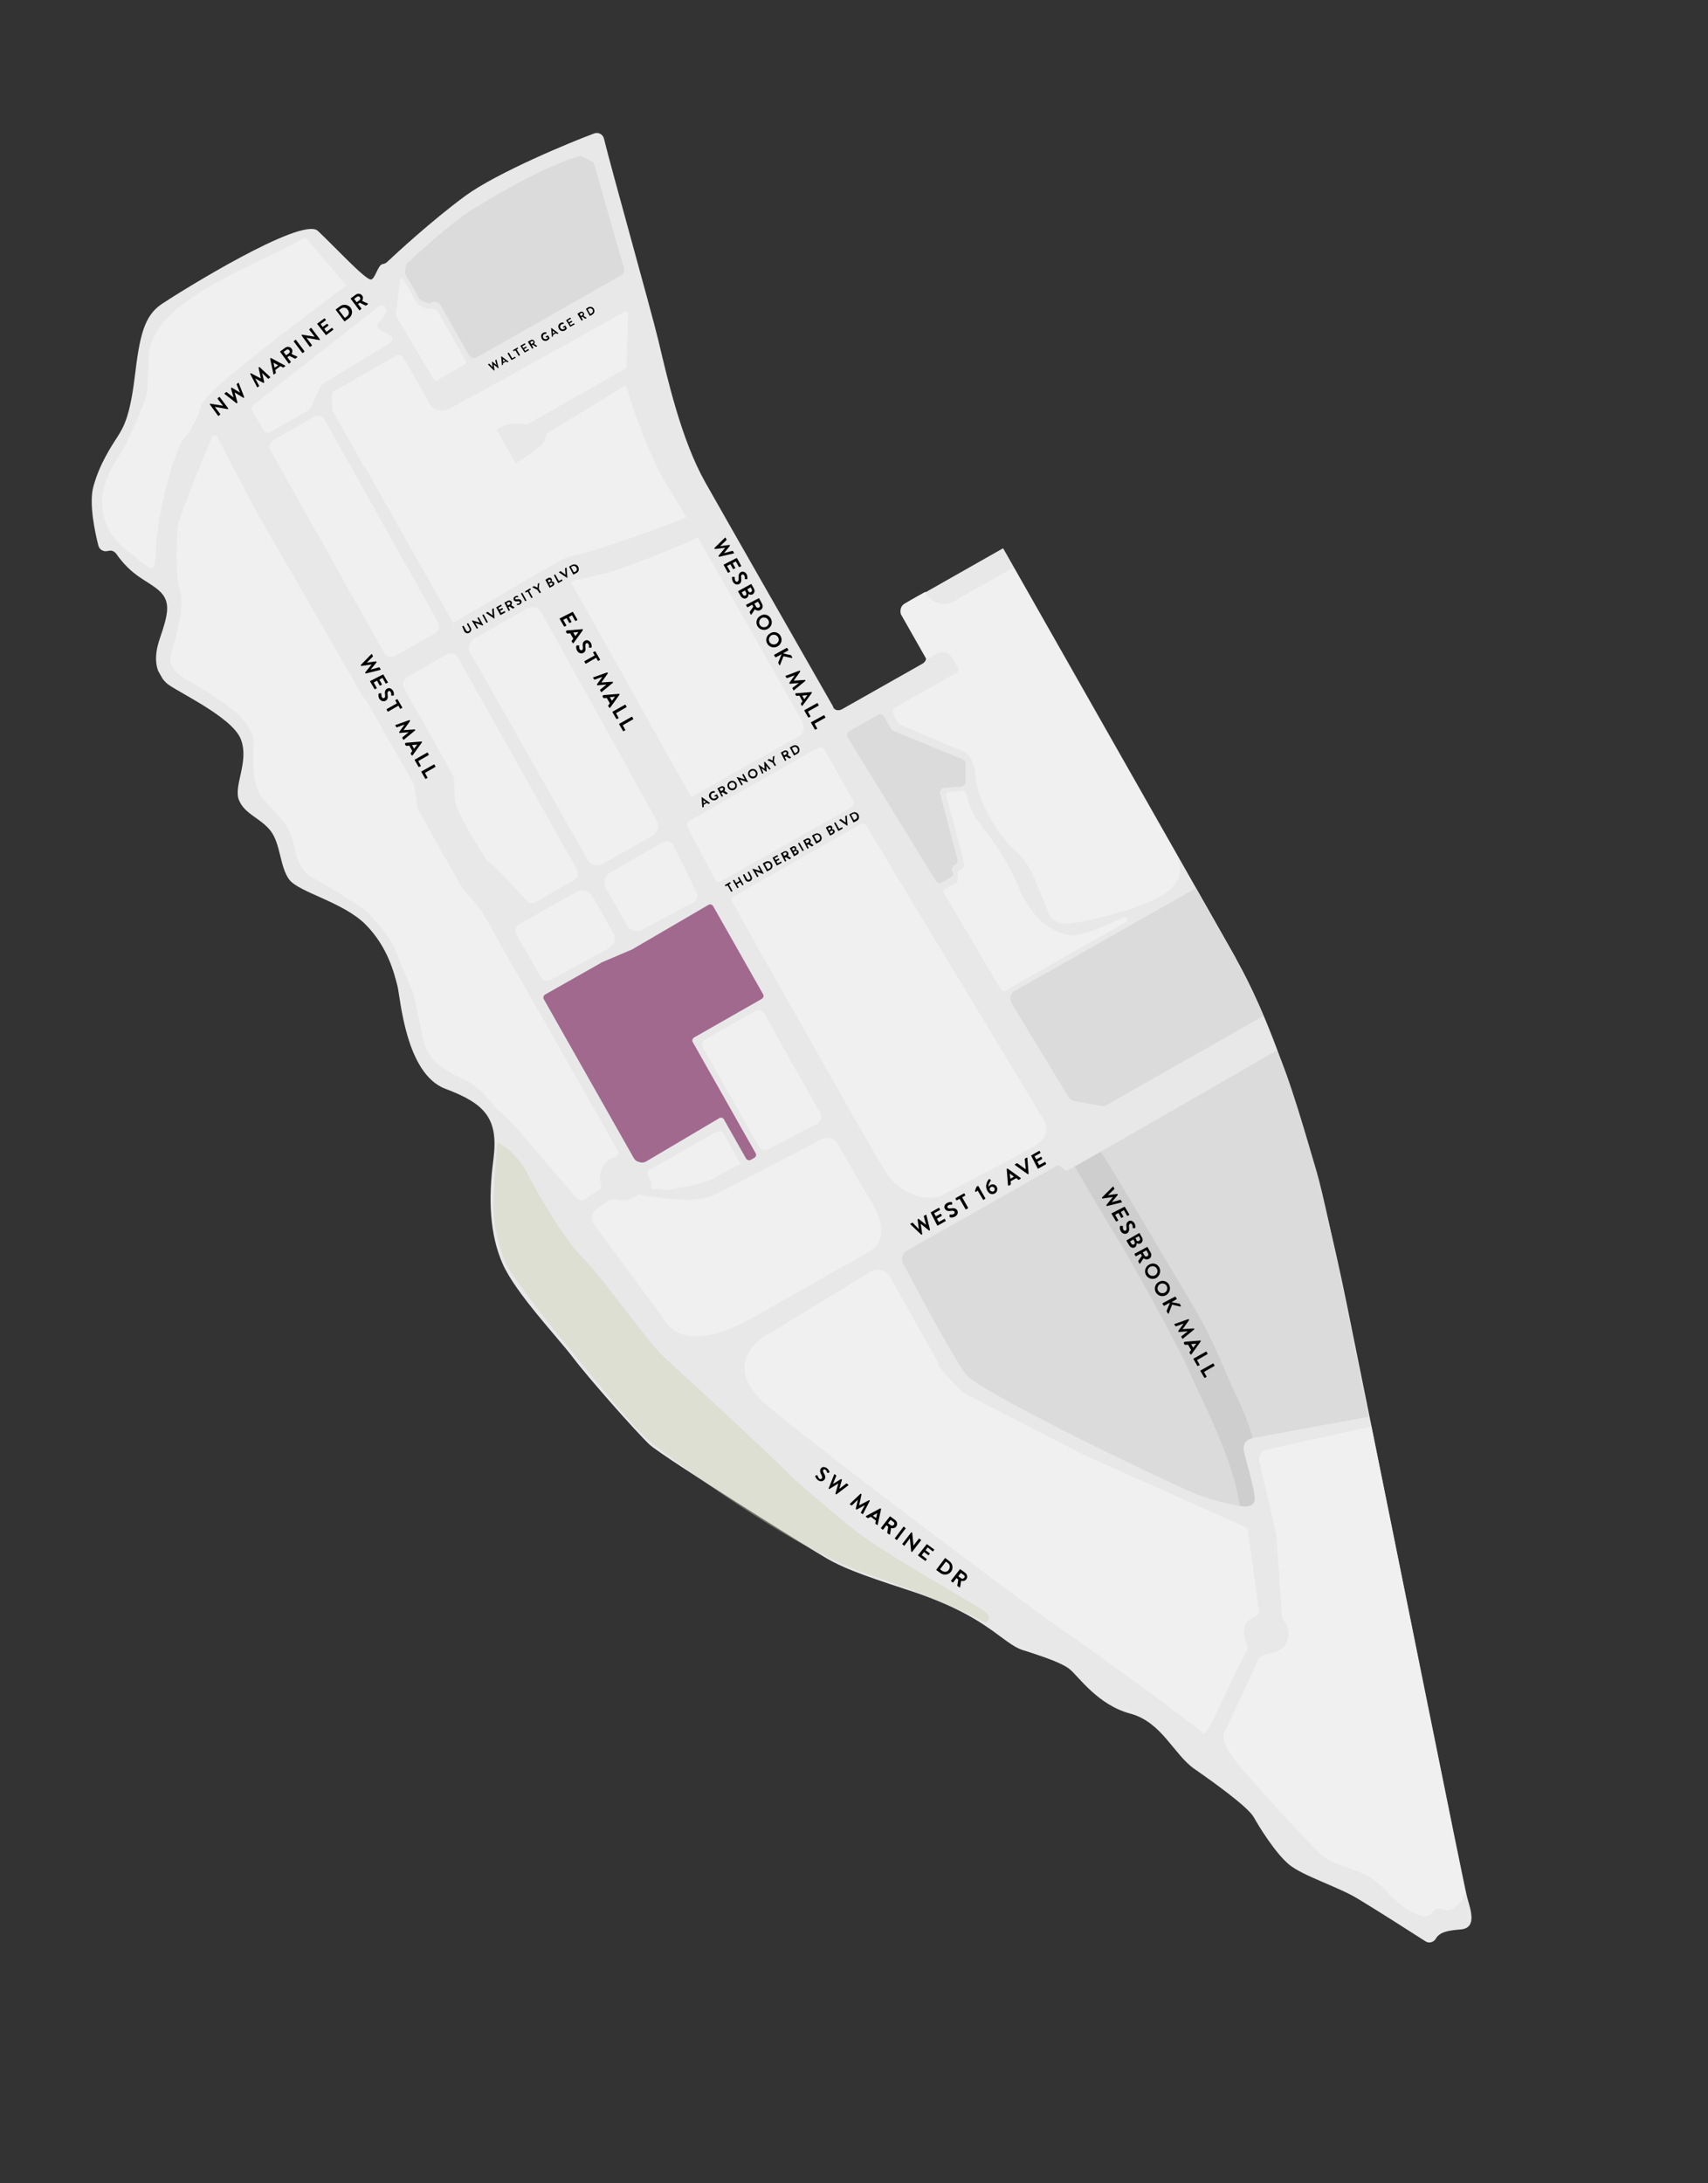 <?xml version="1.0" encoding="UTF-8"?>
<!-- Generator: Adobe Illustrator 26.3.1, SVG Export Plug-In . SVG Version: 6.00 Build 0)  -->
<svg xmlns="http://www.w3.org/2000/svg" xmlns:xlink="http://www.w3.org/1999/xlink" version="1.1" id="Layer_1" x="0px" y="0px" width="663.2px" height="847.4px" viewBox="0 0 663.2 847.4" style="enable-background:new 0 0 663.2 847.4;" xml:space="preserve">
<rect x="0" y="0" width="663.2" height="847.4" fill="#333333" stroke="none"/>
<style type="text/css">
	.st0{clip-path:url(#SVGID_00000137126749540035500720000018428315352050575268_);}
	.st1{fill:#E8E8E8;}
	.st2{fill:#DBDBDB;}
	.st3{fill:#F0F0F0;}
	.st4{fill:#E2E2E2;}
	.st5{fill:#CECECE;}
	.st6{opacity:0.39;fill:#C8D1B0;enable-background:new    ;}
	.st7{fill:#A1698E;}
</style>
<g>
	<g>
		<defs>
			
				<rect id="SVGID_1_" x="177.1" y="24.2" transform="matrix(0.87 -0.494 0.494 0.87 -165.905 218.903)" width="309.1" height="799"></rect>
		</defs>
		<clipPath id="SVGID_00000081635678555220048030000005723570377400070287_">
			<use xlink:href="#SVGID_1_" style="overflow:visible;"></use>
		</clipPath>
		<g style="clip-path:url(#SVGID_00000081635678555220048030000005723570377400070287_);">
			<path class="st1" d="M326.9,275.3l31.3-17.7c1.4-0.8,1.9-2.5,1.1-3.9l-8.8-15.5c-0.8-1.4-0.3-3.1,1.1-3.9l37.9-21.5l90.2,158.8     c0,0.1,0.1,0.1,0.1,0.2c1.3,3.1,23.1,36.1,43.1,134.2c20.5,100.9,45.5,225.8,46.8,230.5s4,11.9-2.6,12.4c-5,0.4-8.1,1-9.6,3.6     c-0.8,1.4-2.7,1.9-4,1c-6.2-4-19.9-12.7-25.9-16.3c-7.7-4.8-21.9-9.1-27.2-13.6s-11.4-14.4-13.6-18.3c-2.3-4-15.1-13.2-23-18.7     c-8-5.5-12.6-18.2-25-21.5s-20-14.3-23.2-17c-3.2-2.8-11.5-5.3-15.5-6.7s-4.2-0.6-11.8-6.3c-7.6-5.7-16.8-11.8-36.2-18.1     c-19.4-6.3-25.2-8.8-30.9-12c-5.7-3.2-63.6-39.4-69-44.3c-5.3-5-24.1-26.3-29.8-33.9c-5.7-7.5-22.2-24.9-27.2-36.2     c-5-11.3-5.7-24.9-3.6-40.7c2-15.8-3.2-21.5-18.7-27.3c-15.5-5.9-17.4-35.4-18.6-40c-1.2-4.6-3.6-14.9-12.3-23.7     c-8.7-8.8-25.9-12.5-29.7-17.5c-3.7-5-3.3-13.9-7.3-19c-4-5-9.9-6.3-12.2-11.8c-2.3-5.6,4.1-14.9,0.7-23.7     c-3.4-8.8-25.9-18.9-28.9-21.8c-3-2.9-5.8-7.7-2.6-17.1c3.2-9.4,4.6-14.5-0.3-18.8c-4.7-4.1-10.3-5.3-16.6-14.3     c-0.7-0.9-1.8-1.4-2.9-1.1l-0.6,0.1c-1.5,0.3-3-0.6-3.4-2.1c-1.3-5.1-3.8-16.5-1.9-23.1c2.4-8.7,6.9-15.4,9.2-19     s4.9-7.6,6.8-23.3c1.9-15.7,3.5-23.7,10.5-28.4c7-4.7,54.3-34.1,60.6-28.4c6.2,5.8,18.4,19,20.6,18.9c1.7-0.1,2.7-5.8,4.6-6     c0.6-0.1,1.2-0.3,1.7-0.8c3.3-3.1,17.1-15.9,30.4-25.7c12.5-9.1,41.3-21,50-24.2c1.6-0.6,3.4,0.3,3.8,2     c3.1,12.6,18,65.5,21.1,78.2c3.5,14.7,8.9,38.7,18.3,55.3c8.4,14.9,41.7,73.1,49.5,86.8C323.7,275.6,325.5,276.1,326.9,275.3z"></path>
			<path class="st2" d="M352.2,485.4c-1.8,1-2.5,3.3-1.5,5.1c5.1,9.6,19.9,37.4,24.6,43.2c5.7,7,81.4,43.3,90.1,46.6     c6.8,2.5,14.1,3.9,17.1,4.4c0.9,0.1,1.7,0,2.5-0.4c1.5-0.8,2.2-2.5,1.8-4.2l-4.1-17.2c-0.5-2.1,0.9-4.2,3-4.6l45.7-8.4     c0,0-15.4-79.2-20.2-95.3c-3.5-11.8-10.8-37.6-15.5-46.9c0,0-42.1,24.4-81.3,46.7c-0.7,0.4-3.1-2.5-3.8-2.1     C384.8,466.9,360.7,480.6,352.2,485.4z"></path>
			<path class="st3" d="M334.2,319.9c0.8-0.4,1.8-0.2,2.2,0.6c7.6,12.8,67.2,111.3,68.5,113.5c1.4,2.4,3.8,6.9-4.3,11.5     c-8.2,4.6-33.3,17.6-35.4,18.7c-2.1,1.2-14.2,2.4-22-10.4c-7.2-11.9-52.4-92.1-58.9-103.7c-0.4-0.8-0.2-1.8,0.6-2.2L334.2,319.9z     "></path>
			<path class="st4" d="M374.3,412.1c0,0,6.8-2.9,11.1,4.7l0.2,0.3c0.1,0.3,0.5,0.3,0.7,0.2l0.1-0.1c0.3-0.1,0.6-0.1,0.7,0.2     l7.8,13.8c0.1,0.3,0.1,0.6-0.2,0.7c-0.3,0.1-0.3,0.5-0.2,0.7l2.2,3.9c0.1,0.3,0.1,0.6-0.2,0.7l-1.2,0.7c-0.1,0.1-0.2,0.2-0.3,0.3     c-0.2,0.9-1.4,4.6-4.6,6.4c-3.7,2-10,1.5-12.1-2.3l-11.7-20.6c-0.1-0.3-0.1-0.6,0.2-0.7l1-0.6c0.2-0.1,0.3-0.2,0.3-0.4     C368.2,419,368.8,414.6,374.3,412.1z"></path>
			<path class="st4" d="M365.2,433.6l0.2,0.1c0.9,0.4,1.6,1,2,1.9l2.1,4.8c0.1,0.3,0.2,0.5,0.2,0.8l2.4,12.6     c0.2,1.3-0.2,2.6-1.2,3.4c-2.1,1.8-6,4.5-9.9,4.1c-5.9-0.6-11.7-3-14.1-7.9c-1.2-2.6-1.8-4.9-2-6.5c-0.2-1.3,0.4-2.6,1.5-3.4     l9.8-7c0.2-0.1,0.4-0.3,0.7-0.4l5.6-2.4C363.3,433.3,364.3,433.3,365.2,433.6z"></path>
			<path class="st4" d="M346.2,362.2l-9.3,5.3c-0.4,0.2-0.5,0.7-0.3,1.1L347,387c0.2,0.4,0.7,0.5,1.1,0.3l9.3-5.3     c0.4-0.2,0.5-0.7,0.3-1.1l-10.5-18.5C347.1,362.1,346.6,362,346.2,362.2z"></path>
			<path class="st4" d="M358.6,384l-9.3,5.3c-0.4,0.2-0.5,0.7-0.3,1.1l10.9,19.1c0.2,0.4,0.7,0.5,1.1,0.3l9.3-5.3     c0.4-0.2,0.5-0.7,0.3-1.1l-10.9-19.1C359.4,383.9,358.9,383.8,358.6,384z"></path>
			<path class="st4" d="M342,394.9l-8.6,4.9c-0.4,0.2-0.5,0.7-0.3,1.1l9.3,16.3c0.2,0.4,0.7,0.5,1,0.3l8.6-4.9     c0.4-0.2,0.5-0.7,0.3-1.1l-9.3-16.3C342.8,394.9,342.3,394.7,342,394.9z"></path>
			<path class="st4" d="M352.9,414.3l-17.6,10c-0.4,0.2-0.5,0.7-0.3,1.1l7.1,12.6c0.2,0.4,0.7,0.5,1.1,0.3l17.6-10     c0.4-0.2,0.5-0.7,0.3-1.1l-7.1-12.6C353.8,414.2,353.3,414.1,352.9,414.3z"></path>
			<path class="st4" d="M330.5,401.5l-10.1,5.7c-0.4,0.2-0.5,0.7-0.3,1.1l9.3,16.3c0.2,0.4,0.7,0.5,1.1,0.3l10.1-5.7     c0.4-0.2,0.5-0.7,0.3-1.1l-9.3-16.3C331.3,401.4,330.8,401.2,330.5,401.5z"></path>
			<path class="st4" d="M329,372.1l-8.6,4.9c-0.4,0.2-0.5,0.6-0.3,1l10.5,18.4c0.2,0.3,0.6,0.5,1,0.2l8.6-4.9c0.4-0.2,0.5-0.6,0.3-1     L330,372.4C329.8,372,329.4,371.9,329,372.1z"></path>
			<path class="st4" d="M317.6,378.6l-10.1,5.8c-0.4,0.2-0.5,0.6-0.3,1l10.5,18.4c0.2,0.3,0.6,0.5,1,0.3l10.1-5.8     c0.3-0.2,0.5-0.6,0.3-1l-10.5-18.4C318.3,378.6,317.9,378.4,317.6,378.6z"></path>
			<path d="M81.5,157c-0.1-0.1,0-0.2,0-0.2l0.2-0.1l4.9,0.8l0,0l-2.1-2.7c0-0.1,0-0.2,0-0.2l0.6-0.5c0.1-0.1,0.2,0,0.2,0l3.3,4.4     c0.1,0.1,0,0.2,0,0.2l-0.2,0.1l-5-0.9l0,0l2.1,2.8c0.1,0.1,0,0.2,0,0.2l-0.6,0.5c-0.1,0.1-0.2,0-0.2,0L81.5,157z"></path>
			<path d="M87.2,152.9c-0.1-0.1-0.1-0.2,0-0.2l0.6-0.5c0.1,0,0.1,0,0.2,0l2.7,2.1l0,0l-1-3.5c0,0,0-0.1,0.1-0.2l0.1-0.1     c0.1-0.1,0.1,0,0.2,0l3.1,1.9l0,0l-1.3-3.1c0-0.1,0-0.1,0-0.2l0.6-0.5c0.1-0.1,0.2,0,0.2,0.1l2.1,5.4c0,0.1,0,0.1,0,0.2l-0.1,0.1     c-0.1,0-0.1,0-0.2,0l-3.4-2.1l0,0l1.1,3.9c0,0.1,0,0.1-0.1,0.2l-0.1,0.1c-0.1,0-0.1,0-0.2,0L87.2,152.9z"></path>
			<path d="M97.2,145.2c0-0.1,0-0.1,0-0.2l0.1-0.1c0.1,0,0.1,0,0.2,0l3.8,2l0,0l-0.9-4.2c0-0.1,0-0.1,0.1-0.1l0.1-0.1     c0.1-0.1,0.1,0,0.2,0l4.1,3.8c0.1,0.1,0.1,0.2,0,0.2l-0.6,0.5c-0.1,0-0.2,0-0.2,0l-2.3-2.2l0,0l0.8,3.5c0,0,0,0.1-0.1,0.2     l-0.1,0.1c-0.1,0-0.1,0-0.2,0l-3.1-1.7l0,0l1.5,2.8c0,0.1,0,0.1,0,0.2l-0.6,0.4c-0.1,0.1-0.2,0-0.2-0.1L97.2,145.2z"></path>
			<path d="M106.2,145.3l-1.3-6c0-0.1,0-0.1,0.1-0.2l0.1-0.1c0.1-0.1,0.1,0,0.2,0l5.4,2.9c0.1,0.1,0.1,0.2,0,0.3l-0.6,0.4     c-0.1,0.1-0.2,0.1-0.3,0l-0.9-0.5l-2,1.5l0.2,1c0,0.1,0,0.2-0.1,0.3l-0.6,0.4C106.3,145.5,106.2,145.4,106.2,145.3z M108,141.8     l-1.8-1l0,0l0.4,1.9L108,141.8z"></path>
			<path d="M108.8,136.6c0-0.1,0-0.2,0-0.2l1.9-1.4c0.8-0.6,1.9-0.5,2.5,0.3c0.5,0.6,0.4,1.4,0,2.1l2.2,1c0.1,0.1,0.1,0.2,0,0.3     l-0.7,0.5c-0.1,0-0.1,0-0.2,0l-2.2-1.1l-0.7,0.6l1.3,1.7c0,0.1,0,0.2,0,0.2l-0.6,0.5c-0.1,0.1-0.2,0-0.2,0L108.8,136.6z      M112.2,137.1c0.4-0.3,0.4-0.8,0.1-1.2c-0.3-0.3-0.8-0.4-1.1-0.1l-1.1,0.8l1,1.3L112.2,137.1z"></path>
			<path d="M114.1,132.6c-0.1-0.1,0-0.2,0-0.2l0.6-0.5c0.1-0.1,0.2,0,0.2,0l3.3,4.4c0,0.1,0,0.2,0,0.2l-0.6,0.5c-0.1,0-0.2,0-0.2,0     L114.1,132.6z"></path>
			<path d="M117.1,130.2c0-0.1,0-0.2,0-0.2l0.2-0.1l4.9,0.8l0,0l-2.1-2.7c0-0.1,0-0.2,0-0.2l0.6-0.5c0.1,0,0.2,0,0.2,0l3.3,4.4     c0.1,0.1,0,0.2,0,0.2L124,132l-5-0.9l0,0l2.1,2.8c0.1,0.1,0,0.2,0,0.2l-0.6,0.5c-0.1,0.1-0.2,0-0.2,0L117.1,130.2z"></path>
			<path d="M123.2,125.8c0-0.1,0-0.2,0-0.2l2.7-2c0.1-0.1,0.2,0,0.2,0l0.4,0.5c0.1,0.1,0,0.2,0,0.2l-2,1.5l0.8,1.1l1.6-1.2     c0.1,0,0.2,0,0.2,0l0.4,0.5c0.1,0.1,0,0.2,0,0.2l-1.6,1.2l0.9,1.2l2-1.5c0.1-0.1,0.2,0,0.2,0l0.4,0.5c0.1,0.1,0,0.2,0,0.2l-2.7,2     c-0.1,0.1-0.2,0-0.2,0L123.2,125.8z"></path>
			<path d="M130.4,120.3c-0.1-0.1,0-0.2,0-0.2l1.6-1.2c1.3-1,3.1-0.7,4.1,0.5c1,1.3,0.7,3.1-0.6,4.1l-1.6,1.2c-0.1,0-0.2,0-0.2,0     L130.4,120.3z M134.7,122.8c0.9-0.6,1-1.8,0.3-2.6c-0.6-0.9-1.8-1-2.6-0.4l-0.8,0.6l2.3,3L134.7,122.8z"></path>
			<path d="M136.2,116c0-0.1,0-0.2,0-0.2l1.9-1.4c0.8-0.6,1.9-0.5,2.5,0.3c0.5,0.6,0.4,1.4,0,2.1l2.2,1c0.1,0.1,0.1,0.2,0,0.3     l-0.7,0.5c-0.1,0-0.1,0-0.2,0l-2.2-1.1L139,118l1.3,1.7c0,0.1,0,0.2,0,0.2l-0.6,0.5c-0.1,0.1-0.2,0-0.2,0L136.2,116z      M139.6,116.5c0.4-0.3,0.4-0.8,0.1-1.2c-0.3-0.3-0.8-0.4-1.1-0.1l-1.1,0.8l1,1.3L139.6,116.5z"></path>
			<path d="M316.6,572.8l0.5-0.2c0.1-0.1,0.2,0,0.3,0.1c0,0,0.3,0.8,0.7,1.2c0.3,0.3,0.8,0.2,1-0.1c0.3-0.3,0.1-0.8-0.2-1.4     c-0.4-0.7-0.7-1.6-0.2-2.4c0.4-0.6,1.4-0.9,2.4-0.1c0.7,0.5,0.9,1.2,1,1.4c0,0.1,0,0.2-0.1,0.2l-0.5,0.2c-0.1,0-0.3,0-0.3-0.1     s-0.3-0.8-0.6-1.1c-0.4-0.3-0.8-0.2-0.9,0c-0.2,0.3-0.2,0.7,0.2,1.3c0.4,0.7,0.9,1.7,0.2,2.5c-0.5,0.7-1.6,0.9-2.5,0.2     c-0.8-0.6-1-1.4-1.1-1.6C316.5,573,316.5,572.9,316.6,572.8z"></path>
			<path d="M323.9,572.3c0-0.1,0.1-0.1,0.2-0.1l0.6,0.5c0.1,0,0.1,0.1,0,0.2l-1.3,3.1l0,0l3.1-1.9c0,0,0.1,0,0.2,0l0.1,0.1     c0.1,0.1,0.1,0.1,0.1,0.2l-1,3.5l0,0l2.7-2.1c0,0,0.1,0,0.2,0l0.6,0.5c0.1,0.1,0.1,0.2,0,0.2l-4.6,3.5c-0.1,0-0.1,0-0.2,0     l-0.1-0.1c-0.1,0-0.1-0.1-0.1-0.2l1.1-3.9l0,0l-3.4,2.1c0,0-0.1,0-0.2,0l-0.1-0.1c-0.1,0-0.1-0.1,0-0.2L323.9,572.3z"></path>
			<path d="M334.1,579.8c0,0,0.1-0.1,0.2,0l0.1,0.1c0.1,0,0.1,0.1,0.1,0.2l-0.9,4.2l0,0l3.8-2c0,0,0.1,0,0.2,0l0.1,0.1     c0.1,0.1,0.1,0.1,0,0.2l-2.6,5c-0.1,0.1-0.1,0.1-0.2,0.1l-0.6-0.5c-0.1,0-0.1-0.1,0-0.2l1.5-2.8l0,0l-3.1,1.7c0,0-0.1,0-0.2,0     l-0.1-0.1c-0.1,0-0.1-0.1-0.1-0.2l0.8-3.5l0,0l-2.3,2.2c0,0-0.1,0.1-0.2,0l-0.6-0.4c-0.1-0.1-0.1-0.2,0-0.2L334.1,579.8z"></path>
			<path d="M336.3,588.4l5.4-2.9c0,0,0.1,0,0.2,0l0.1,0.1c0.1,0,0.1,0.1,0.1,0.2l-1.3,6c0,0.1-0.1,0.2-0.2,0.1l-0.6-0.4     c-0.1-0.1-0.1-0.1-0.1-0.3l0.2-1l-2-1.5l-0.9,0.5c-0.1,0-0.2,0.1-0.3,0l-0.6-0.4C336.2,588.6,336.2,588.5,336.3,588.4z      M340.2,589.2l0.4-1.9l0,0l-1.7,1L340.2,589.2z"></path>
			<path d="M345.5,588.6c0.1-0.1,0.1-0.1,0.2,0l1.9,1.4c0.8,0.6,1,1.7,0.4,2.5c-0.5,0.6-1.2,0.8-2,0.6l-0.4,2.4     c0,0.1-0.1,0.2-0.3,0.1l-0.7-0.5c-0.1,0-0.1-0.1-0.1-0.1l0.4-2.4l-0.7-0.6l-1.3,1.7c-0.1,0.1-0.2,0.1-0.2,0l-0.6-0.5     c-0.1-0.1-0.1-0.2,0-0.2L345.5,588.6z M345.9,592c0.3,0.3,0.9,0.2,1.2-0.2c0.3-0.3,0.2-0.9-0.2-1.1l-1.1-0.8l-1,1.3L345.9,592z"></path>
			<path d="M350.8,592.6c0.1-0.1,0.2-0.1,0.2,0l0.6,0.5c0.1,0.1,0.1,0.2,0,0.2l-3.3,4.4c-0.1,0.1-0.2,0.1-0.2,0l-0.6-0.5     c-0.1-0.1-0.1-0.2,0-0.2L350.8,592.6z"></path>
			<path d="M353.8,594.8c0.1-0.1,0.1-0.1,0.2,0l0.2,0.1l0.5,5l0,0l2.1-2.7c0.1-0.1,0.1-0.1,0.2,0l0.6,0.5c0.1,0,0.1,0.2,0,0.2     l-3.4,4.4c0,0.1-0.1,0.1-0.2,0l-0.2-0.1l-0.5-5.1l0,0l-2.1,2.8c-0.1,0.1-0.1,0.1-0.2,0l-0.6-0.5c-0.1,0-0.1-0.2,0-0.2     L353.8,594.8z"></path>
			<path d="M359.8,599.4c0.1-0.1,0.1-0.1,0.2,0l2.7,2c0.1,0.1,0.1,0.2,0,0.2l-0.4,0.5c-0.1,0.1-0.1,0.1-0.2,0l-1.9-1.5l-0.8,1.1     l1.6,1.2c0.1,0.1,0.1,0.2,0,0.2l-0.4,0.5c-0.1,0.1-0.2,0.1-0.2,0l-1.6-1.2l-0.9,1.2l1.9,1.5c0.1,0.1,0.1,0.2,0,0.2l-0.4,0.5     c-0.1,0.1-0.1,0.1-0.2,0l-2.7-2c-0.1-0.1-0.1-0.2,0-0.2L359.8,599.4z"></path>
			<path d="M366.9,604.8c0-0.1,0.1-0.1,0.2,0l1.6,1.2c1.3,1,1.5,2.8,0.6,4c-1,1.3-2.8,1.5-4.1,0.6l-1.6-1.2c-0.1,0-0.1-0.1,0-0.2     L366.9,604.8z M365.8,609.7c0.9,0.6,2,0.5,2.6-0.4s0.5-2-0.3-2.6l-0.8-0.6l-2.3,3L365.8,609.7z"></path>
			<path d="M372.7,609.1c0.1-0.1,0.1-0.1,0.2,0l1.9,1.4c0.8,0.6,1,1.7,0.4,2.5c-0.5,0.6-1.2,0.8-2,0.6l-0.4,2.4     c0,0.1-0.1,0.2-0.3,0.1l-0.7-0.5c-0.1,0-0.1-0.1-0.1-0.1l0.4-2.4l-0.7-0.6l-1.3,1.7c-0.1,0.1-0.2,0.1-0.2,0l-0.6-0.5     c-0.1-0.1-0.1-0.2,0-0.2L372.7,609.1z M373.2,612.6c0.3,0.3,0.9,0.2,1.2-0.2c0.3-0.3,0.2-0.9-0.2-1.1l-1.1-0.8l-1,1.3     L373.2,612.6z"></path>
			<path d="M222.3,237.5c0.1,0,0.2,0,0.2,0.1l1.7,2.9c0,0.1,0,0.2-0.1,0.2l-0.6,0.3c-0.1,0-0.2,0-0.2-0.1l-1.2-2.1l-1.2,0.7l1,1.8     c0,0.1,0,0.2-0.1,0.2l-0.6,0.3c-0.1,0-0.2,0-0.2-0.1l-1-1.8l-1.3,0.7l1.2,2.1c0,0.1,0,0.2-0.1,0.2l-0.6,0.3c-0.1,0-0.2,0-0.2-0.1     l-1.7-2.9c0-0.1,0-0.2,0.1-0.2L222.3,237.5z"></path>
			<path d="M220.1,244.7l6.1-0.5c0.1,0,0.1,0,0.1,0.1v0.1c0,0.1,0,0.1,0,0.2l-3.6,5c-0.1,0.1-0.2,0.1-0.3,0L222,249     c-0.1-0.1,0-0.2,0-0.3l0.6-0.8l-1.2-2.1l-1,0.1c-0.1,0-0.2,0-0.3-0.1l-0.4-0.6C219.9,244.8,220,244.7,220.1,244.7z M223.4,246.9     l1.2-1.6l0,0l-2,0.2L223.4,246.9z"></path>
			<path d="M224.1,250.5h0.6c0.1,0,0.2,0.1,0.2,0.2c0,0-0.1,0.9,0.2,1.3c0.2,0.4,0.6,0.5,0.9,0.3c0.4-0.2,0.4-0.7,0.3-1.4     c-0.1-0.8-0.1-1.7,0.8-2.2c0.6-0.4,1.6-0.3,2.3,0.8c0.4,0.7,0.4,1.5,0.3,1.7c0,0.1-0.1,0.2-0.2,0.2h-0.6c-0.1,0-0.2-0.1-0.2-0.2     c0-0.1,0.1-0.8-0.2-1.2c-0.2-0.4-0.6-0.5-0.9-0.3c-0.3,0.2-0.4,0.6-0.3,1.3c0.1,0.9,0.2,1.9-0.8,2.4c-0.7,0.4-1.8,0.2-2.4-0.8     c-0.5-0.9-0.4-1.7-0.3-1.9C223.9,250.6,224,250.5,224.1,250.5z"></path>
			<path d="M230.9,254.4l-0.6-1.1c0-0.1,0-0.2,0.1-0.2l0.6-0.3c0.1,0,0.2,0,0.2,0.1l1.8,3.1c0,0.1,0,0.2-0.1,0.2l-0.6,0.3     c-0.1,0-0.2,0-0.2-0.1l-0.6-1.1l-4,2.3c-0.1,0-0.2,0-0.2-0.1l-0.4-0.7c0-0.1,0-0.2,0.1-0.2L230.9,254.4z"></path>
			<path d="M235.7,261c0.1,0,0.1,0,0.2,0.1l0.1,0.1c0,0.1,0,0.1,0,0.2l-2.5,3.5l0,0l4.3-0.3c0.1,0,0.1,0,0.1,0.1l0.1,0.1     c0,0.1,0,0.2,0,0.2l-4.4,3.6c-0.1,0.1-0.2,0.1-0.2,0l-0.4-0.7c0-0.1,0-0.2,0-0.2l2.5-2l0,0L232,266c-0.1,0-0.1,0-0.1-0.1     l-0.1-0.1c0-0.1,0-0.1,0-0.2l2.1-2.9l0,0l-3,1.1c-0.1,0-0.1,0-0.2-0.1l-0.4-0.6c-0.1-0.1,0-0.2,0.1-0.2L235.7,261z"></path>
			<path d="M234.3,269.8l6.1-0.5c0.1,0,0.1,0,0.1,0.1v0.1c0,0.1,0,0.1,0,0.2l-3.6,5c-0.1,0.1-0.2,0.1-0.3,0l-0.4-0.6     c-0.1-0.1,0-0.2,0-0.3l0.6-0.8l-1.2-2.1l-1,0.1c-0.1,0-0.2,0-0.3-0.1l-0.4-0.6C234.2,269.9,234.2,269.8,234.3,269.8z M237.6,272     l1.2-1.6l0,0l-2,0.2L237.6,272z"></path>
			<path d="M242.7,273.5c0.1,0,0.2,0,0.2,0.1l0.4,0.7c0,0.1,0,0.2-0.1,0.2l-4,2.3l1,1.8c0,0.1,0,0.2-0.1,0.2l-0.6,0.3     c-0.1,0-0.2,0-0.2-0.1l-1.5-2.6c0-0.1,0-0.2,0.1-0.2L242.7,273.5z"></path>
			<path d="M245.3,278.2c0.1,0,0.2,0,0.2,0.1l0.4,0.7c0,0.1,0,0.2-0.1,0.2l-4,2.3l1,1.8c0,0.1,0,0.2-0.1,0.2l-0.6,0.3     c-0.1,0-0.2,0-0.2-0.1l-1.5-2.6c0-0.1,0-0.2,0.1-0.2L245.3,278.2z"></path>
			<path d="M144.2,253.9c0.1-0.1,0.2-0.1,0.2,0l0.4,0.7c0,0.1,0,0.1,0,0.2l-2.4,2.4l0,0l3.6-0.5c0.1,0,0.1,0,0.1,0.1l0.1,0.1     c0,0.1,0,0.1,0,0.2l-2.3,2.8l0,0l3.3-0.9c0.1,0,0.1,0,0.2,0.1l0.4,0.7c0.1,0.1,0,0.2-0.1,0.2l-5.6,1.4c-0.1,0-0.1,0-0.2-0.1     l-0.1-0.1c0-0.1,0-0.1,0-0.2l2.5-3.1l0,0l-4,0.6c-0.1,0-0.1,0-0.1-0.1l-0.1-0.1c0-0.1,0-0.1,0-0.2L144.2,253.9z"></path>
			<path d="M148.7,261.8c0.1,0,0.2,0,0.2,0.1l1.7,2.9c0,0.1,0,0.2-0.1,0.2l-0.6,0.3c-0.1,0-0.2,0-0.2-0.1l-1.2-2.1l-1.2,0.7l1,1.8     c0,0.1,0,0.2-0.1,0.2l-0.6,0.3c-0.1,0-0.2,0-0.2-0.1l-1-1.8l-1.3,0.7l1.2,2.1c0,0.1,0,0.2-0.1,0.2l-0.6,0.3c-0.1,0-0.2,0-0.2-0.1     l-1.7-2.9c0-0.1,0-0.2,0.1-0.2L148.7,261.8z"></path>
			<path d="M147.3,269.1h0.6c0.1,0,0.2,0.1,0.2,0.2c0,0-0.1,0.9,0.2,1.3c0.2,0.4,0.6,0.5,0.9,0.3c0.4-0.2,0.4-0.7,0.3-1.4     c-0.1-0.8-0.1-1.7,0.8-2.2c0.6-0.4,1.6-0.3,2.3,0.8c0.4,0.7,0.4,1.5,0.3,1.7c0,0.1-0.1,0.2-0.2,0.2h-0.6c-0.1,0-0.2-0.1-0.2-0.2     s0.1-0.8-0.2-1.2c-0.2-0.4-0.6-0.5-0.9-0.3c-0.3,0.2-0.4,0.6-0.3,1.3c0.1,0.9,0.2,1.9-0.8,2.4c-0.7,0.4-1.8,0.2-2.4-0.8     c-0.5-0.9-0.4-1.7-0.3-1.9C147.2,269.1,147.2,269.1,147.3,269.1z"></path>
			<path d="M154.1,273l-0.6-1.1c0-0.1,0-0.2,0.1-0.2l0.6-0.3c0.1,0,0.2,0,0.2,0.1l1.8,3.1c0,0.1,0,0.2-0.1,0.2l-0.6,0.3     c-0.1,0-0.2,0-0.2-0.1l-0.6-1.1l-4,2.3c-0.1,0-0.2,0-0.2-0.1l-0.4-0.7c0-0.1,0-0.2,0.1-0.2L154.1,273z"></path>
			<path d="M158.9,279.5c0.1,0,0.1,0,0.2,0.1l0.1,0.1c0,0.1,0,0.1,0,0.2l-2.5,3.5l0,0l4.3-0.3c0.1,0,0.1,0,0.1,0.1l0.1,0.1     c0,0.1,0,0.2,0,0.2l-4.4,3.6c-0.1,0.1-0.2,0.1-0.2,0l-0.4-0.7c0-0.1,0-0.2,0-0.2l2.5-2l0,0l-3.5,0.3c-0.1,0-0.1,0-0.1-0.1     l-0.1-0.1c0-0.1,0-0.1,0-0.2l2.1-2.9l0,0l-3,1.1c-0.1,0-0.1,0-0.2-0.1l-0.4-0.6c-0.1-0.1,0-0.2,0.1-0.2L158.9,279.5z"></path>
			<path d="M157.6,288.3l6.1-0.5c0.1,0,0.1,0,0.1,0.1v0.1c0,0.1,0,0.1,0,0.2l-3.6,5c-0.1,0.1-0.2,0.1-0.3,0l-0.4-0.6     c-0.1-0.1,0-0.2,0-0.3l0.6-0.8l-1.2-2.1l-1,0.1c-0.1,0-0.2,0-0.3-0.1l-0.4-0.6C157.4,288.5,157.4,288.4,157.6,288.3z      M160.8,290.6l1.2-1.6l0,0l-2,0.2L160.8,290.6z"></path>
			<path d="M165.9,292.1c0.1,0,0.2,0,0.2,0.1l0.4,0.7c0,0.1,0,0.2-0.1,0.2l-4,2.3l1,1.8c0,0.1,0,0.2-0.1,0.2l-0.6,0.3     c-0.1,0-0.2,0-0.2-0.1L161,295c0-0.1,0-0.2,0.1-0.2L165.9,292.1z"></path>
			<path d="M168.5,296.7c0.1,0,0.2,0,0.2,0.1l0.4,0.7c0,0.1,0,0.2-0.1,0.2l-4,2.3l1,1.8c0,0.1,0,0.2-0.1,0.2l-0.6,0.3     c-0.1,0-0.2,0-0.2-0.1l-1.5-2.6c0-0.1,0-0.2,0.1-0.2L168.5,296.7z"></path>
			<path class="st3" d="M243,149.5l-30.9,18.9c0,0-0.2,2.3-1.5,4c-1.2,1.5-10.2,7.4-13,9.1c-0.3,0.2-0.4,0.7-0.2,1L268,308.7     c0.2,0.4,0.7,0.5,1.1,0.3l38.1-21.6c1.3-0.8,7.2-2.2,3.9-8.1c-4.1-7.3-33.5-59.1-42.5-74.9s-10.9-17.3-14.8-26.1     C249.7,169.8,246,159.4,243,149.5z"></path>
			<path class="st3" d="M280.2,341.9l50.3-28.5c1-0.5,1.3-1.7,0.9-2.5l-11.3-20c-0.5-0.9-1.7-1.1-2.6-0.6l-49.7,28.2     c-0.9,0.5-1.3,1.6-0.9,2.5l10.7,20.3C278,342.2,279.2,342.5,280.2,341.9z"></path>
			<path class="st4" d="M310.3,337.6l-6,3.4c-0.3,0.2-0.4,0.6-0.3,0.9l6.2,11c0.2,0.3,0.6,0.4,0.9,0.3l6-3.4     c0.3-0.2,0.4-0.6,0.3-0.9l-6.2-11C311,337.5,310.6,337.4,310.3,337.6z"></path>
			<path class="st4" d="M301.4,343.5l-5.7,3.2c-0.3,0.2-0.4,0.6-0.3,0.9l5.9,10.4c0.2,0.3,0.6,0.4,0.9,0.3l5.7-3.2     c0.3-0.2,0.4-0.6,0.3-0.9l-5.9-10.4C302.2,343.5,301.7,343.4,301.4,343.5z"></path>
			<path class="st4" d="M293.2,347.9l-5.3,3c-0.3,0.2-0.4,0.6-0.3,0.9l6,10.6c0.2,0.3,0.6,0.4,0.9,0.3l5.3-3     c0.3-0.2,0.4-0.6,0.3-0.9l-6-10.6C294,347.8,293.6,347.7,293.2,347.9z"></path>
			<path class="st4" d="M318.7,352.4l-7,4c-0.3,0.2-0.4,0.6-0.3,0.9l0.2,0.4c0.2,0.3,0.1,0.7-0.3,0.9l-12.5,7.1     c-0.3,0.2-0.4,0.6-0.3,0.9l3.7,6.6c0.2,0.3,0.6,0.4,0.9,0.3l12-6.8c0.3-0.2,0.7-0.1,0.9,0.3l1.4,2.5c0.2,0.3,0.6,0.4,0.9,0.3     l8.1-4.6c0.3-0.2,0.4-0.6,0.2-1l-7.2-11.5C319.4,352.3,319,352.2,318.7,352.4z"></path>
			<path class="st4" d="M323.4,332.9l-0.8-1.4c-0.2-0.4-0.7-0.5-1.1-0.3l-5,2.8c-0.4,0.2-0.5,0.7-0.3,1.1s0.1,0.9-0.3,1.1l-0.1,0.1     c-0.4,0.2-0.5,0.7-0.3,1.1l5.8,10.2c0.2,0.4,0.7,0.5,1.1,0.3l1.2-0.7c0.4-0.2,0.9-0.1,1.1,0.3l1,1.7c0.1,0.3,0.1,0.6,0,0.8     c-0.6,1-1.8,3.7,0.1,6.9c2.3,4,6.3,5,9.4,3.2l8.3-4.7c0,0,0.1,0,0.1-0.1c0.5-0.4,3.8-3.4,0.7-9l-4.8-8.4     c-0.2-0.4-0.7-0.5-1.1-0.3l-1.7,1c-0.4,0.2-0.9,0.1-1.1-0.3l-4.5-7.9c-0.2-0.4-0.7-0.5-1.1-0.3l-5.4,2.9     C324.1,333.4,323.7,333.3,323.4,332.9z"></path>
			<path class="st3" d="M373.9,306.8l-5.6,0.7c-0.7,0.1-1.1,0.7-0.9,1.4c1.4,5.2,7,25.3,7,26.7c0,1.1-1.1,1.9-1.9,2.3     c-0.4,0.2-0.6,0.6-0.6,1l0.1,2.6c0,0.4-0.2,0.8-0.5,1l-4.6,2.6c-0.5,0.3-0.7,1-0.4,1.5l22.2,37.6c0.3,0.5,0.9,0.7,1.5,0.4     l47-26.7c0.1-0.1,0.2-0.1,0.3-0.2c0.8-0.9-0.2-2.2-1.3-1.7c-6.1,3-15.6,7.3-19.9,7c-6.7-0.4-15.2-5.2-20.9-18.9     c-5.7-13.7-14.4-23.4-16.6-26.8c-1.7-2.7-3.2-7.5-3.8-9.5C374.9,307,374.4,306.7,373.9,306.8z"></path>
			<path class="st3" d="M156.7,108.5l4.6,8.1c1,1.7,2.8,2.9,4.8,3.1l2.9,0.3c0.3,0,0.5,0.2,0.7,0.4l11.2,19.8     c0.2,0.4,0.1,0.9-0.3,1.2l-11,6.3c-0.4,0.2-0.9,0.1-1.1-0.3l-14.7-24.7c-0.1-0.2-0.1-0.3-0.1-0.5l1.6-13.2     C155.2,108.1,156.3,107.8,156.7,108.5z"></path>
			<path class="st3" d="M175.4,159.3l6.9,12.2c0.3,0.5,0.9,0.6,1.4,0.4l10.8-6.1c1.8-1,3.9-1.5,5.9-1.4l3.9,0.3c0.2,0,0.4,0,0.6-0.1     l37.9-21.5c0.4-0.2,0.6-0.6,0.5-1l0.6-20.3c-0.1-0.7-0.9-1.1-1.5-0.7l-66.6,37C175.3,158.2,175.2,158.8,175.4,159.3z"></path>
			<path class="st3" d="M210.1,237.5l45.1,81.4c1,1.9,0.1,4.4-2,5.6l-18.9,10.7c-2.2,1.2-4.8,0.7-5.9-1.1l-45.9-80.9     c-1.1-1.9-0.2-4.4,2-5.6l19.8-11.2C206.4,235.1,209,235.6,210.1,237.5z"></path>
			<path class="st3" d="M222,218l-35-61.5c-1.2-2-3.9-2.7-6-1.5l-37.1,21.1c-2.2,1.2-3,3.9-1.8,5.9l34.9,61.6c1.2,2,3.9,2.7,6,1.5     l37.1-21.1C222.3,222.7,223.1,220.1,222,218z"></path>
			<path class="st3" d="M221.6,225.4c0,0-0.9-1.7-4.8,0.5c-3.9,2.2-3.9,2.2-3.9,2.2s-3.4,2.3-2.6,3.7c0.8,1.4-4.7,0.4-4.7,0.4     l2.9-7.3l8.2-3.7l5.2,1.8L221.6,225.4z"></path>
			<path class="st3" d="M147,119l-48.6,38.1c-0.7,0.6-0.9,1.6-0.4,2.4l4.3,7.5c0.5,0.9,1.7,1.2,2.6,0.7l14.7-8.3     c0.3-0.2,0.6-0.5,0.8-0.8l4.2-8.8c0.2-0.3,0.4-0.6,0.7-0.8l26.1-15.8c0.9-0.5,1.2-1.7,0.7-2.6l-5.3-3.1c-0.3-0.5-0.3-1.2-0.1-1.7     l3.3-4.5c0.3-0.7-0.6-2.9-1.1-3.4l0.8,1.3C148.9,118.4,147.8,118.3,147,119z"></path>
			<path class="st3" d="M153.8,138.1L130,151.6c-0.7,0.4-1.1,1.2-1.1,2l0.1,5.1c0,0.4,0.1,0.7,0.3,1l12,21.2c0.6,1.1,1.9,1.4,3,0.8     l25.9-14.7c1.1-0.6,1.4-1.9,0.8-3l-14.3-25.1C156.2,137.9,154.8,137.5,153.8,138.1z"></path>
			<path class="st3" d="M167,157c0,0,2.4,4.5,8.8,1c6.4-3.6-3.8,10.5-3.8,10.5l-9.6-6.6L167,157z"></path>
			<path class="st3" d="M84.3,169.6l16.3,31c0.3,0.5,0.1,1.1-0.4,1.4L82,212.3c-0.5,0.3-0.7,0.9-0.4,1.4l10,17.5     c0.1,0.1,0.2,0.3,0.3,0.4l4,2.7c0.1,0.1,0.2,0.2,0.3,0.4l22.6,39.9c0.3,0.5,0.1,1.2-0.4,1.4l-18.5,10.5c-0.6,0.3-1.3,0.1-1.5-0.5     c-0.7-1.8-2.4-5.3-5.7-8.5c-4.7-4.6-16.6-11.6-19.2-13.1c-2.6-1.5-8.8-4.7-7-10.8c1.7-6,5.4-17.9,3.4-24.3     c-2-6.3-1.3-23.7-0.6-26.6c0.6-2.5,9.9-25.8,13-33C82.7,168.9,83.8,168.8,84.3,169.6z"></path>
			<path class="st3" d="M338.1,493.6l-39,23.7c-0.1,0.1-0.2,0.1-0.3,0.1c-1.7,0.9-20.5,11.6-0.8,28.2     c20.6,17.4,98.4,75.9,114.2,86.8c15.8,10.9,51.4,36.8,55.2,40.7c0,0,8.7-9.4,0.9-12.8c-5.8-2.5-17.8-10.4-23.6-14.3     c-2-1.3-2.8-3.8-2-6.1l7.1-19.5c0.9-2.5-0.2-5.3-2.6-6.5l-13.8-6.6c-2.5-1.2-5.6-0.2-6.9,2.3l-3,5.8c-1.5,2.8-5.1,3.7-7.6,1.9     l-60.7-43c-2.5-1.8-2.9-5.2-1-7.6l2.8-3.4c2.1-2.5,1.4-6.2-1.3-7.8l-6.5-3.8c-3.4-2-3.4-6.9,0-8.9L362,535c2.4-1.5,3.2-4.6,1.8-7     l-18.3-32.6C343.9,492.9,340.6,492,338.1,493.6z"></path>
			<path class="st3" d="M483.1,592.5L420,564.3c0,0-0.1,0-0.1-0.1l-52.3-26.9c-0.8-0.4-1.7-0.4-2.4,0.1l-10.1,5.7     c-1.2,0.7-1.7,2.3-1,3.5l1.2,2.1c0.2,0.4,0.6,0.7,1,1l9.3,5.2c1.2,0.7,1.7,2.2,1,3.5l-4.9,8.8l-1.2,2.3c-0.6,1.2-0.2,2.7,0.9,3.4     l56.2,34.1c1.2,0.7,2.8,0.3,3.5-0.9l4-6.6c0.7-1.2,2.2-1.6,3.4-1l33.5,17.2c1.2,0.6,1.7,2.1,1.2,3.3l-9.5,21.5     c-0.5,1.1-0.1,2.4,0.8,3.1l18,13c1.3,0.9,3.1,0.5,3.8-0.9l7.9-15.1c0.4-0.7,0.4-1.6,0-2.3c-0.7-1.5-1.8-4.4-0.8-7.2     c0.6-1.8,2.5-3,3.9-3.6c1-0.5,1.7-1.6,1.5-2.7l-4.2-30.2C484.5,593.6,483.9,592.8,483.1,592.5z"></path>
			<path class="st3" d="M491.9,562.6c-2.1,0.4-3.4,2.5-2.9,4.5l6.5,28.3c0,0.2,0.1,0.4,0.1,0.6l2.1,30.8c0,0.5,0.2,1,0.4,1.5     c0.9,1.6,3.3,4,1.7,8.6c-1.5,4.1-5.7,4.7-8.6,5.3c-1.2,0.2-2.2,1-2.7,2.1l-12.7,27.4c-0.8,1.6-0.2,3.6,1.2,4.6l21.6,15.4     c0.3,0.2,0.6,0.4,0.9,0.5c1.6,0.6,6.2,1.5,9.1-4.6c3.5-7.5,5.6-7.3,7.1-6.1s34.8,15.7,29.7,1.4s-15.7-28.8-12.7-31.9     c3-3.1,18-7.1,18-7.1l-18.2-90.2L491.9,562.6z"></path>
			<path class="st3" d="M98.4,196.6l47.7,82.7c0.9,1.5,0.2,13.5-1.4,14.4l-4.4,51.9c-1.5,0.9-27.8-43.7-28.7-45.3L98.4,299     c-0.4-10.3,1.1-35.3,0.5-35.5l-2-18.7c-0.5-0.3-10-2.3-10.2-2.8l-4.8-11.9c-0.9-1.5-5.6-14.4-4.1-15.2l12.4-14.6     C91.8,199.2,97.5,195.1,98.4,196.6z"></path>
			<path class="st3" d="M155.7,347.3l-10.7,6.1c-1,0.6-2.2,0.5-3.2-0.1c-3.9-2.6-14.1-9.4-19.4-12c-6.7-3.3-7.3-9.1-8.9-15.7     c-1.7-6.6-9.6-13.1-11.8-16.1c-2.3-3.1-4.9-12.1-1.8-13.9l20.2-11.5c1.5-0.8,3.3-0.3,4.1,1.1l32.6,58     C157.7,344.6,157.2,346.4,155.7,347.3z"></path>
			<path class="st3" d="M138.4,270.9l-9.9,5.6c-1.4,0.8-1.9,2.6-1.1,3.9l34.1,60.1c0.8,1.4,2.6,1.9,3.9,1.1l6.8-3.9     c1.4-0.8,1.9-2.5,1.1-3.9l-11-19.8c-0.3-0.5-0.4-1-0.4-1.5l-1-7c0-0.5-0.1-1.1-0.4-1.5l-18.2-32     C141.6,270.6,139.8,270.1,138.4,270.9z"></path>
			<path class="st3" d="M167.9,346.5l7.1-4c1.1-0.6,2.5-0.4,3.3,0.6l8.4,10.1c0.1,0.1,0.2,0.2,0.3,0.4l16.3,28.7     c0.7,1.3,0.3,2.9-1,3.6l-6.9,3.9c-0.3,0.2-0.7,0.3-1.1,0.3c-1.9,0.1-7.7,0.7-8.7,3.2c-1.2,3-1.3,6.5,0.8,8.2     c1.1,0.9,2.2,1.1,3,1.1c0.9,0,1.8,0.5,2.2,1.3l11.3,19.9c0.7,1.3,0.3,2.9-1,3.6l-6,3.4c-1.1,0.6-2.6,0.4-3.4-0.7     c-2.2-2.9-6.6-8.2-10.7-10.3c-5.7-2.9-15.5-6.3-17.5-16.4c-1.6-7.8-3.1-14.9-3.9-18.2c-0.3-1.1,0.2-2.3,1.2-2.9l15.5-9     c1.2-0.7,1.7-2.3,1-3.6L166.9,350C166.2,348.8,166.7,347.2,167.9,346.5z"></path>
			<path class="st3" d="M118.6,92.1l15.9,18.7c0,0-47.6,35.2-53.8,43c-6.2,7.9-7.9,9-11.5,3.4c-3.5-5.6-13.2-6.7-11.4-20.1     C60.5,116.1,97.5,104.1,118.6,92.1z"></path>
			<path class="st3" d="M56.3,155.2c0,0-6.2,16-9.6,20.9c-3.4,5-7.3,12.7-7.1,19.1c0.2,6.4,2.3,13.1,11.2,19.7     c8.9,6.6,9.2,9.5,9.8-2.8s7-39,11.9-43.2s-3.2-5.3-5.3-7.4c-2.1-2.1-5.6-5.3-7.9-8.1C57.1,150.6,56.3,155.2,56.3,155.2z"></path>
			<path class="st3" d="M157.7,313.3l15.7,20.6l8.2,14.5l14.2,28.6l-20.4,15.4l-14.9-7.1c0,0-4.7-10.1-6.8-16.2     s-11.8-15.8-11.8-15.8l-10.6-18.6l-1.4-20.2l14.9-20.8L157.7,313.3z"></path>
			<path class="st3" d="M94.6,278.7l2.3,4.2c0,0,2.1,2.7,1.6,8c-0.6,5.2,4.2,3.9,4.2,3.9l2.4-14.6L94.6,278.7z"></path>
			<path class="st3" d="M186.8,379.5c0.8,0.4,15.9,1.7,15.9,1.7l7.6,13.3L213,418l-3,13.8l-11,4.2l-6.4-5.9l-7-12.4     c0,0-10.3-25.9-9.7-26.9C176.6,389.9,186.8,379.5,186.8,379.5z"></path>
			<path class="st3" d="M296.9,393.5c-0.7-1.3-2.3-1.9-3.5-1.2l-19.5,11.1c-1.2,0.7-1.6,2.3-0.8,3.6c0,0,16.7,29.4,21.5,37.9     c0.7,1.3,2.3,1.8,3.5,1.2c7.4-3.8,14.9-7.7,19.2-9.9c1.5-0.8,2-2.8,1.1-4.4C309.3,415.9,300.2,399.6,296.9,393.5z"></path>
			<path class="st3" d="M333.4,322.8l-47.8,27.1l60.1,105.9l6.8,5.8l8.7,2l18.7-9l24.1-13.7l-2-5.5L333.4,322.8z"></path>
			<path class="st5" d="M483.1,563.8c-1.2-5,3.3-5.6,3.3-5.6s-1.6-6.6-6.2-16.1c-4.6-9.6-8.9-22-17.3-35.9     c-8.3-13.8-32.2-54.6-35.5-59.1c-6.4,3.6-7.1,4-7.1,4l-3,1.7c0,0,13.9,23.8,17.2,29c3.3,5.2,23.2,40.8,27.6,51.2     s16.4,32,19.3,51.4c0,0,5.9,1.6,5.8-2.9C487.1,578,483.6,565.9,483.1,563.8z"></path>
			<path d="M281.5,208.7c0.1-0.1,0.2-0.1,0.2,0l0.4,0.7c0,0.1,0,0.1,0,0.2l-2.5,2.4l0,0l3.6-0.5c0.1,0,0.1,0,0.1,0.1l0.1,0.1     c0,0.1,0,0.1,0,0.2l-2.3,2.8l0,0l3.3-0.9c0.1,0,0.1,0,0.2,0.1l0.4,0.7c0.1,0.1,0,0.2-0.1,0.2l-5.6,1.3c-0.1,0-0.1,0-0.2-0.1     l-0.1-0.1c0-0.1,0-0.1,0-0.2l2.6-3.1l0,0l-4,0.5c-0.1,0-0.1,0-0.1-0.1l-0.1-0.1c0-0.1,0-0.1,0-0.2L281.5,208.7z"></path>
			<path d="M286,216.6c0.1,0,0.2,0,0.2,0.1l1.6,2.9c0,0.1,0,0.2-0.1,0.2l-0.6,0.3c-0.1,0-0.2,0-0.2-0.1l-1.2-2.1l-1.2,0.7l1,1.8     c0,0.1,0,0.2-0.1,0.2l-0.6,0.3c-0.1,0-0.2,0-0.2-0.1l-1-1.8l-1.3,0.7l1.2,2.1c0,0.1,0,0.2-0.1,0.2l-0.6,0.3c-0.1,0-0.2,0-0.2-0.1     l-1.6-2.9c0-0.1,0-0.2,0.1-0.2L286,216.6z"></path>
			<path d="M284.5,223.9h0.6c0.1,0,0.2,0.1,0.2,0.2c0,0-0.1,0.9,0.2,1.3c0.2,0.4,0.6,0.5,0.9,0.3c0.4-0.2,0.4-0.7,0.4-1.4     c-0.1-0.8,0-1.7,0.8-2.2c0.6-0.4,1.7-0.3,2.3,0.8c0.4,0.7,0.3,1.5,0.3,1.7c0,0.1-0.1,0.2-0.2,0.2h-0.6c-0.1,0-0.2-0.1-0.2-0.2     c0-0.1,0.1-0.8-0.2-1.2c-0.2-0.4-0.6-0.5-0.9-0.4c-0.3,0.2-0.4,0.6-0.3,1.3c0.1,0.9,0.1,1.9-0.8,2.4c-0.7,0.4-1.8,0.2-2.4-0.9     c-0.5-0.9-0.4-1.7-0.3-1.9C284.3,223.9,284.3,223.9,284.5,223.9z"></path>
			<path d="M291.6,226.7c0.1,0,0.2,0,0.2,0.1l0.9,1.6c0.5,0.9,0.3,1.8-0.5,2.3c-0.6,0.3-1.2,0.1-1.6-0.2c0.1,0.4,0,1.2-0.7,1.6     c-0.8,0.5-1.8,0.1-2.3-0.8l-1-1.7c0-0.1,0-0.2,0.1-0.2L291.6,226.7z M288.5,230.8c0.2,0.4,0.6,0.5,1,0.3s0.4-0.7,0.2-1.1     l-0.4-0.8l-1.3,0.7L288.5,230.8z M290.6,229.5c0.2,0.4,0.6,0.5,1,0.3s0.5-0.6,0.3-1l-0.4-0.8l-1.3,0.7L290.6,229.5z"></path>
			<path d="M294.6,232.2c0.1,0,0.2,0,0.2,0.1l1.1,2.1c0.5,0.9,0.2,2-0.7,2.4c-0.7,0.4-1.5,0.2-2.1-0.3l-1.3,2     c-0.1,0.1-0.2,0.1-0.3,0l-0.4-0.8c0-0.1,0-0.1,0-0.2l1.4-2l-0.4-0.8l-1.8,1c-0.1,0-0.2,0-0.2-0.1l-0.4-0.7c0-0.1,0-0.2,0.1-0.2     L294.6,232.2z M293.6,235.5c0.2,0.4,0.7,0.5,1.1,0.3s0.5-0.7,0.3-1.1l-0.7-1.2l-1.4,0.8L293.6,235.5z"></path>
			<path d="M299.3,240.1c0.8,1.4,0.3,3.2-1.2,4c-1.4,0.8-3.2,0.3-4-1.1c-0.8-1.4-0.3-3.2,1.2-4C296.7,238.1,298.5,238.6,299.3,240.1     z M295,242.5c0.5,0.9,1.7,1.2,2.6,0.7s1.3-1.7,0.7-2.6s-1.7-1.2-2.6-0.7C294.9,240.4,294.5,241.5,295,242.5z"></path>
			<path d="M303.1,246.9c0.8,1.4,0.3,3.2-1.2,4c-1.4,0.8-3.2,0.3-4-1.1c-0.8-1.4-0.3-3.2,1.2-4C300.5,244.9,302.3,245.4,303.1,246.9     z M298.8,249.2c0.5,0.9,1.7,1.2,2.6,0.7s1.3-1.7,0.7-2.6c-0.5-0.9-1.7-1.2-2.6-0.7C298.6,247.2,298.3,248.3,298.8,249.2z"></path>
			<path d="M305.4,251.5c0.1-0.1,0.2,0,0.3,0.1l0.4,0.6c0.1,0.1,0,0.2-0.1,0.3l-2,1.1l3.1,0.7c0.1,0,0.1,0,0.1,0.1l0.4,0.7     c0.1,0.1,0,0.3-0.2,0.3l-3.2-0.7l-1.3,3.4c-0.1,0.1-0.2,0.2-0.3,0l-0.4-0.8c0-0.1,0-0.1,0-0.2l1.3-3.2l-2.2,1.2     c-0.1,0.1-0.2,0-0.3-0.1l-0.4-0.6c-0.1-0.1,0-0.2,0.1-0.3L305.4,251.5z"></path>
			<path d="M310.4,260.3c0.1,0,0.1,0,0.2,0.1l0.1,0.1c0,0.1,0,0.1,0,0.2l-2.5,3.5l0,0l4.3-0.3c0.1,0,0.1,0,0.1,0.1l0.1,0.1     c0,0.1,0,0.1,0,0.2l-4.4,3.6c-0.1,0.1-0.2,0.1-0.2,0l-0.4-0.7c0-0.1,0-0.2,0-0.2l2.5-1.9l0,0l-3.5,0.3c-0.1,0-0.1,0-0.1-0.1     l-0.1-0.1c0-0.1,0-0.1,0-0.2l2.1-2.9l0,0l-3,1.1c-0.1,0-0.1,0-0.2-0.1l-0.4-0.6c-0.1-0.1,0-0.2,0.1-0.2L310.4,260.3z"></path>
			<path d="M309,269.1l6.1-0.5c0.1,0,0.1,0,0.1,0.1v0.1c0,0.1,0,0.1,0,0.2l-3.6,4.9c-0.1,0.1-0.2,0.1-0.3,0l-0.3-0.6     c-0.1-0.1,0-0.2,0-0.3l0.6-0.8l-1.2-2.2l-1,0.1c-0.1,0-0.2,0-0.3-0.1l-0.3-0.6C308.8,269.2,308.9,269.1,309,269.1z M312.3,271.4     l1.2-1.6l0,0l-2,0.2L312.3,271.4z"></path>
			<path d="M317.3,272.9c0.1,0,0.2,0,0.2,0.1l0.4,0.7c0,0.1,0,0.2-0.1,0.2l-4.1,2.3l1,1.8c0,0.1,0,0.2-0.1,0.2l-0.6,0.3     c-0.1,0-0.2,0-0.2-0.1l-1.5-2.6c0-0.1,0-0.2,0.1-0.2L317.3,272.9z"></path>
			<path d="M319.9,277.6c0.1,0,0.2,0,0.2,0.1l0.4,0.7c0,0.1,0,0.2-0.1,0.2l-4.1,2.3l1,1.8c0,0.1,0,0.2-0.1,0.2l-0.6,0.3     c-0.1,0-0.2,0-0.2-0.1l-1.5-2.6c0-0.1,0-0.2,0.1-0.2L319.9,277.6z"></path>
			<path d="M432.1,460.6c0.1-0.1,0.2-0.1,0.2,0l0.4,0.7c0,0.1,0,0.1,0,0.2l-2.5,2.4l0,0l3.6-0.5c0.1,0,0.1,0,0.1,0.1l0.1,0.1     c0,0.1,0,0.1,0,0.2l-2.3,2.8l0,0l3.3-0.9c0.1,0,0.1,0,0.2,0.1l0.4,0.7c0.1,0.1,0,0.2-0.1,0.2l-5.6,1.4c-0.1,0-0.1,0-0.2-0.1     l-0.1-0.1c0-0.1,0-0.1,0-0.2l2.5-3.1l0,0l-4,0.6c-0.1,0-0.1,0-0.1-0.1l-0.1-0.1c0-0.1,0-0.1,0-0.2L432.1,460.6z"></path>
			<path d="M436.6,468.4c0.1,0,0.2,0,0.2,0.1l1.7,2.9c0,0.1,0,0.2-0.1,0.2l-0.6,0.3c-0.1,0-0.2,0-0.2-0.1l-1.2-2.1l-1.2,0.7l1,1.8     c0,0.1,0,0.2-0.1,0.2l-0.6,0.3c-0.1,0-0.2,0-0.2-0.1l-1-1.8l-1.3,0.7l1.2,2.1c0,0.1,0,0.2-0.1,0.2l-0.6,0.3c-0.1,0-0.2,0-0.2-0.1     l-1.7-2.9c0-0.1,0-0.2,0.1-0.2L436.6,468.4z"></path>
			<path d="M435.2,475.8h0.6c0.1,0,0.2,0.1,0.2,0.2c0,0-0.1,0.9,0.2,1.3c0.2,0.4,0.6,0.5,0.9,0.3c0.4-0.2,0.4-0.7,0.3-1.4     c-0.1-0.8-0.1-1.7,0.8-2.2c0.6-0.4,1.6-0.3,2.3,0.8c0.4,0.7,0.4,1.5,0.3,1.7c0,0.1-0.1,0.2-0.2,0.2H440c-0.1,0-0.2-0.1-0.2-0.2     s0.1-0.8-0.2-1.2c-0.2-0.4-0.6-0.5-0.9-0.3s-0.4,0.6-0.3,1.3c0.1,0.9,0.1,1.9-0.8,2.4c-0.7,0.4-1.8,0.2-2.4-0.8     c-0.5-0.9-0.4-1.7-0.3-1.9S435,475.8,435.2,475.8z"></path>
			<path d="M442.3,478.6c0.1,0,0.2,0,0.2,0.1l0.9,1.6c0.5,0.9,0.3,1.8-0.5,2.3c-0.6,0.3-1.2,0.1-1.6-0.1c0.1,0.4,0,1.2-0.6,1.6     c-0.8,0.5-1.8,0.1-2.3-0.8l-1-1.7c0-0.1,0-0.2,0.1-0.2L442.3,478.6z M439.3,482.7c0.2,0.4,0.6,0.5,1,0.3s0.4-0.7,0.2-1.1     l-0.4-0.8l-1.3,0.7L439.3,482.7z M441.3,481.4c0.2,0.4,0.6,0.5,1,0.2c0.4-0.2,0.5-0.6,0.3-1l-0.4-0.8l-1.3,0.7L441.3,481.4z"></path>
			<path d="M445.4,484c0.1,0,0.2,0,0.2,0.1l1.2,2.1c0.5,0.9,0.2,2-0.7,2.4c-0.7,0.4-1.4,0.2-2.1-0.2l-1.3,2c-0.1,0.1-0.2,0.1-0.3,0     l-0.4-0.8c0-0.1,0-0.1,0-0.2l1.4-2l-0.5-0.8l-1.8,1c-0.1,0-0.2,0-0.2-0.1l-0.4-0.7c0-0.1,0-0.2,0.1-0.2L445.4,484z M444.4,487.3     c0.2,0.4,0.7,0.5,1.1,0.3s0.5-0.7,0.3-1.1l-0.7-1.2l-1.4,0.8L444.4,487.3z"></path>
			<path d="M450.1,491.9c0.8,1.4,0.3,3.2-1.1,4.1c-1.4,0.8-3.2,0.3-4-1.1s-0.3-3.2,1.1-4C447.5,490,449.3,490.4,450.1,491.9z      M445.9,494.3c0.5,0.9,1.7,1.2,2.6,0.7s1.2-1.7,0.7-2.6s-1.7-1.2-2.6-0.7C445.7,492.2,445.3,493.4,445.9,494.3z"></path>
			<path d="M453.9,498.6c0.8,1.4,0.3,3.2-1.1,4.1c-1.4,0.8-3.2,0.3-4-1.1s-0.3-3.2,1.1-4C451.3,496.7,453.1,497.2,453.9,498.6z      M449.7,501c0.5,0.9,1.7,1.2,2.6,0.7s1.2-1.7,0.7-2.6s-1.7-1.2-2.6-0.7C449.5,499,449.2,500.1,449.7,501z"></path>
			<path d="M456.2,503.3c0.1-0.1,0.2,0,0.3,0.1l0.4,0.6c0.1,0.1,0,0.2-0.1,0.3l-1.9,1.1l3.1,0.6c0.1,0,0.1,0,0.1,0.1l0.4,0.7     c0.1,0.1,0,0.3-0.2,0.3l-3.2-0.7l-1.3,3.4c-0.1,0.1-0.2,0.2-0.3,0L453,509c0-0.1,0-0.1,0-0.2l1.3-3.2l-2.2,1.2     c-0.1,0.1-0.2,0-0.3-0.1l-0.4-0.6c-0.1-0.1,0-0.2,0.1-0.3L456.2,503.3z"></path>
			<path d="M461.4,512c0.1,0,0.1,0,0.2,0.1l0.1,0.1c0,0.1,0,0.1,0,0.2l-2.5,3.5l0,0l4.3-0.3c0.1,0,0.1,0,0.1,0.1l0.1,0.1     c0,0.1,0,0.2,0,0.2l-4.4,3.6c-0.1,0.1-0.2,0.1-0.2,0l-0.4-0.7c0-0.1,0-0.2,0-0.2l2.5-2l0,0l-3.5,0.3c-0.1,0-0.1,0-0.1-0.1     l-0.1-0.1c0-0.1,0-0.1,0-0.2l2.1-2.9l0,0l-3,1.1c-0.1,0-0.1,0-0.2-0.1l-0.4-0.6c-0.1-0.1,0-0.2,0.1-0.2L461.4,512z"></path>
			<path d="M460,520.8l6.1-0.5c0.1,0,0.1,0,0.1,0.1v0.1c0,0.1,0,0.1,0,0.2l-3.6,5c-0.1,0.1-0.2,0.1-0.3,0l-0.4-0.6     c-0.1-0.1,0-0.2,0-0.3l0.6-0.8l-1.2-2.1l-1,0.1c-0.1,0-0.2,0-0.3-0.1l-0.4-0.6C459.8,521,459.9,520.8,460,520.8z M463.3,523.1     l1.2-1.6l0,0l-2,0.2L463.3,523.1z"></path>
			<path d="M468.3,524.6c0.1,0,0.2,0,0.2,0.1l0.4,0.7c0,0.1,0,0.2-0.1,0.2l-4,2.3l1,1.8c0,0.1,0,0.2-0.1,0.2l-0.6,0.3     c-0.1,0-0.2,0-0.2-0.1l-1.5-2.6c0-0.1,0-0.2,0.1-0.2L468.3,524.6z"></path>
			<path d="M471,529.2c0.1,0,0.2,0,0.2,0.1l0.4,0.7c0,0.1,0,0.2-0.1,0.2l-4,2.3l1,1.8c0,0.1,0,0.2-0.1,0.2l-0.6,0.3     c-0.1,0-0.2,0-0.2-0.1l-1.5-2.6c0-0.1,0-0.2,0.1-0.2L471,529.2z"></path>
			<path d="M353.5,475.2c-0.1-0.1-0.1-0.2,0-0.2l0.7-0.4c0.1,0,0.1,0,0.2,0l2.4,2.5l0,0l-0.5-3.7c0-0.1,0-0.1,0.1-0.2l0.1-0.1     c0.1,0,0.1,0,0.2,0l2.9,2.3l0,0l-0.9-3.3c0-0.1,0-0.1,0.1-0.2l0.7-0.4c0.1-0.1,0.2,0,0.2,0.1l1.4,5.7c0,0.1,0,0.1-0.1,0.2     l-0.1,0.1c-0.1,0-0.1,0-0.2,0l-3.2-2.6l0,0l0.6,4c0,0.1,0,0.1-0.1,0.1l-0.1,0.1c-0.1,0-0.1,0-0.2,0L353.5,475.2z"></path>
			<path d="M361.4,470.7c0-0.1,0-0.2,0.1-0.2l3-1.7c0.1,0,0.2,0,0.2,0.1l0.3,0.6c0,0.1,0,0.2-0.1,0.2l-2.2,1.2l0.7,1.2l1.8-1     c0.1,0,0.2,0,0.2,0.1l0.3,0.6c0,0.1,0,0.2-0.1,0.2l-1.8,1l0.7,1.3l2.2-1.2c0.1,0,0.2,0,0.2,0.1l0.3,0.6c0,0.1,0,0.2-0.1,0.2     l-3,1.7c-0.1,0-0.2,0-0.2-0.1L361.4,470.7z"></path>
			<path d="M368.7,472.2v-0.6c0-0.1,0.1-0.2,0.2-0.2c0,0,0.9,0.1,1.4-0.2c0.4-0.2,0.5-0.6,0.3-0.9c-0.2-0.4-0.7-0.4-1.4-0.3     c-0.8,0.1-1.8,0.1-2.3-0.8c-0.4-0.6-0.3-1.7,0.9-2.3c0.7-0.4,1.5-0.4,1.7-0.3c0.1,0,0.2,0.1,0.2,0.2v0.6c0,0.1-0.1,0.2-0.2,0.2     s-0.8-0.1-1.2,0.2c-0.4,0.2-0.5,0.6-0.4,0.9c0.2,0.3,0.6,0.4,1.3,0.3c0.9-0.1,1.9-0.2,2.5,0.8c0.4,0.8,0.2,1.8-0.9,2.4     c-0.9,0.5-1.7,0.4-1.9,0.3C368.8,472.4,368.7,472.3,368.7,472.2z"></path>
			<path d="M372.6,465.3l-1.1,0.6c-0.1,0-0.2,0-0.2-0.1l-0.3-0.6c0-0.1,0-0.2,0.1-0.2l3.2-1.8c0.1,0,0.2,0,0.2,0.1l0.3,0.6     c0,0.1,0,0.2-0.1,0.2l-1.1,0.6l2.3,4.1c0,0.1,0,0.2-0.1,0.2l-0.7,0.4c-0.1,0-0.2,0-0.2-0.1L372.6,465.3L372.6,465.3z"></path>
			<path d="M379.6,462.1l-0.6,0.5c-0.1,0.1-0.2,0-0.2,0l-0.2-0.3c0-0.1,0-0.1,0-0.2l0.6-1.5l0.5-0.3c0.1,0,0.2,0,0.2,0.1l2.7,4.7     c0,0.1,0,0.2-0.1,0.2l-0.6,0.4c-0.1,0-0.2,0-0.2-0.1L379.6,462.1L379.6,462.1z"></path>
			<path d="M384,457.7c0.1-0.1,0.2-0.1,0.3,0l0.4,0.3c0.1,0.1,0.1,0.2,0,0.3c-0.3,0.3-1,1.4-0.8,2.3c0.1-0.1,0.4-0.5,0.7-0.7     c0.7-0.4,1.8-0.3,2.4,0.7c0.5,0.9,0.2,2.1-0.7,2.6c-1.1,0.7-2.3,0.1-2.9-1C382.2,460.1,383.5,458.2,384,457.7z M386.1,461.1     c-0.3-0.5-0.9-0.6-1.3-0.4c-0.5,0.3-0.6,0.8-0.5,1.1c0.3,0.5,0.9,0.9,1.5,0.6C386.2,462.2,386.4,461.6,386.1,461.1z"></path>
			<path d="M391.4,460l-0.5-6.2c0-0.1,0-0.1,0.1-0.2h0.1c0.1,0,0.1,0,0.2,0l5,3.6c0.1,0.1,0.1,0.2,0,0.3l-0.6,0.4     c-0.1,0.1-0.2,0-0.3,0l-0.8-0.6l-2.2,1.2l0.1,1c0,0.1,0,0.2-0.1,0.3l-0.6,0.4C391.5,460.2,391.4,460.1,391.4,460z M393.7,456.7     l-1.6-1.2l0,0l0.2,2L393.7,456.7z"></path>
			<path d="M394.1,452.2c-0.1-0.1-0.1-0.2,0-0.3l0.7-0.4c0.1,0,0.1,0,0.2,0l3.2,2.3h0.1l-0.4-3.9c0,0,0-0.1,0.1-0.2l0.7-0.4     c0.1-0.1,0.2,0,0.2,0.1l0.5,6.2c0,0.1,0,0.1-0.1,0.1h-0.1c-0.1,0-0.1,0-0.2,0L394.1,452.2z"></path>
			<path d="M400.4,448.6c0-0.1,0-0.2,0.1-0.2l3-1.7c0.1,0,0.2,0,0.2,0.1l0.3,0.6c0,0.1,0,0.2-0.1,0.2l-2.2,1.2l0.7,1.2l1.8-1     c0.1,0,0.2,0,0.2,0.1l0.3,0.6c0,0.1,0,0.2-0.1,0.2l-1.8,1l0.7,1.3l2.2-1.2c0.1,0,0.2,0,0.2,0.1l0.3,0.6c0,0.1,0,0.2-0.1,0.2     l-3,1.7c-0.1,0-0.2,0-0.2-0.1L400.4,448.6z"></path>
			<path d="M272.7,313.3l-0.3-3.8v-0.1l0,0h0.1l3.1,2.2c0.1,0,0.1,0.1,0,0.2l-0.4,0.2c-0.1,0-0.1,0-0.2,0l-0.5-0.4l-1.3,0.8l0.1,0.6     c0,0.1,0,0.1-0.1,0.2l-0.4,0.2C272.7,313.4,272.7,313.4,272.7,313.3z M274.1,311.3l-1-0.7l0,0l0.1,1.2L274.1,311.3z"></path>
			<path d="M276.2,307.3c0.4-0.2,0.9-0.3,1.3-0.2c0.1,0,0.1,0.1,0.1,0.1l-0.1,0.4c0,0.1-0.1,0.1-0.1,0.1c-0.3-0.1-0.6,0-0.8,0.1     c-0.6,0.3-0.7,1-0.4,1.6c0.3,0.5,1,0.8,1.6,0.4c0.2-0.1,0.4-0.3,0.5-0.4l-0.2-0.4l-0.4,0.2h-0.1l-0.2-0.3v-0.1l0.9-0.5h0.1     l0.6,1.1v0.1c0,0-0.3,0.5-0.9,0.9c-0.9,0.5-2,0.2-2.5-0.7C275,309,275.3,307.8,276.2,307.3z"></path>
			<path d="M278.6,306.1V306l1.3-0.7c0.5-0.3,1.2-0.1,1.5,0.4c0.2,0.4,0.1,0.9-0.1,1.3l1.2,0.8c0.1,0,0.1,0.1,0,0.2l-0.5,0.3h-0.1     l-1.3-0.8l-0.5,0.3l0.6,1.1v0.1l-0.4,0.2h-0.1L278.6,306.1L278.6,306.1z M280.6,306.7c0.2-0.1,0.3-0.5,0.2-0.7     c-0.1-0.2-0.4-0.3-0.7-0.2l-0.7,0.4l0.5,0.9L280.6,306.7z"></path>
			<path d="M283.4,303.3c0.9-0.5,2-0.2,2.5,0.7c0.5,0.9,0.2,2-0.7,2.5c-0.9,0.5-2,0.2-2.5-0.7C282.2,304.9,282.5,303.8,283.4,303.3z      M284.9,305.9c0.6-0.3,0.8-1,0.4-1.6c-0.3-0.6-1-0.8-1.6-0.4c-0.6,0.3-0.8,1-0.4,1.6C283.6,306,284.3,306.2,284.9,305.9z"></path>
			<path d="M286.1,301.8v-0.1l0.1-0.1l3,0.9l0,0l-1-1.8v-0.1l0.4-0.2h0.1l1.7,3v0.1l-0.1,0.1l-3-1l0,0l1.1,1.9v0.1l-0.4,0.2h-0.1     L286.1,301.8L286.1,301.8z"></path>
			<path d="M291.4,298.7c0.9-0.5,2-0.2,2.5,0.7c0.5,0.9,0.2,2-0.7,2.5c-0.9,0.5-2,0.2-2.5-0.7C290.2,300.3,290.5,299.2,291.4,298.7z      M292.9,301.3c0.6-0.3,0.8-1,0.4-1.6c-0.3-0.6-1-0.8-1.6-0.4c-0.6,0.3-0.8,1-0.4,1.6C291.6,301.4,292.3,301.6,292.9,301.3z"></path>
			<path d="M294.5,297v-0.1h0.1h0.1l2.2,1.5l0,0l-0.2-2.6c0,0,0-0.1,0.1-0.1h0.1h0.1l2.2,2.7c0,0.1,0,0.1,0,0.1l-0.4,0.2h-0.1     l-1.2-1.5l0,0l0.2,2.2v0.1h-0.1h-0.1l-1.8-1.3l0,0l0.7,1.8v0.1l-0.4,0.2c-0.1,0-0.1,0-0.1-0.1L294.5,297z"></path>
			<path d="M300,296l-1.9-0.9c-0.1,0-0.1-0.1,0-0.2l0.5-0.3h0.1l1.3,0.6l0.1-1.4v-0.1l0.5-0.3c0.1,0,0.1,0,0.1,0.1l-0.2,2.1l0.8,1.4     v0.1l-0.4,0.2h-0.1L300,296L300,296z"></path>
			<path d="M303.2,292.2v-0.1l1.3-0.7c0.5-0.3,1.2-0.1,1.5,0.4c0.2,0.4,0.1,0.9-0.1,1.3l1.2,0.8c0.1,0,0.1,0.1,0,0.2l-0.5,0.3h-0.1     l-1.3-0.8l-0.5,0.3l0.6,1.1v0.1l-0.4,0.2h-0.1L303.2,292.2L303.2,292.2z M305.2,292.8c0.2-0.1,0.3-0.5,0.2-0.7     c-0.1-0.2-0.4-0.3-0.7-0.2l-0.7,0.4l0.5,0.9L305.2,292.8z"></path>
			<path d="M306.7,290.2v-0.1l1.1-0.6c0.9-0.5,2-0.2,2.4,0.7c0.5,0.9,0.2,2-0.7,2.4l-1.1,0.6h-0.1L306.7,290.2z M309.2,292.1     c0.6-0.3,0.8-1,0.4-1.6c-0.3-0.6-1-0.8-1.6-0.4l-0.5,0.3l1.1,2L309.2,292.1z"></path>
			<path d="M282.5,343.6l-0.7,0.4h-0.1l-0.2-0.4v-0.1l1.9-1.1h0.1l0.2,0.4v0.1l-0.7,0.4l1.4,2.5v0.1l-0.4,0.2h-0.1L282.5,343.6z"></path>
			<path d="M284.6,341.8v-0.1l0.4-0.2h0.1l0.7,1.2l1.4-0.8l-0.7-1.2v-0.1l0.4-0.2h0.1l1.7,2.9v0.1l-0.4,0.2h-0.1l-0.7-1.2l-1.4,0.8     l0.7,1.2v0.1l-0.4,0.2h-0.1L284.6,341.8z"></path>
			<path d="M288.5,339.6v-0.1l0.4-0.2h0.1l1,1.8c0.2,0.4,0.6,0.5,1,0.3s0.5-0.7,0.3-1l-1-1.8v-0.1l0.4-0.2h0.1l1,1.8     c0.4,0.7,0.2,1.5-0.5,1.9s-1.5,0.2-1.9-0.5L288.5,339.6L288.5,339.6z"></path>
			<path d="M292.2,337.4v-0.1l0.1-0.1l3,0.9l0,0l-1-1.8v-0.1l0.4-0.2h0.1l1.7,3v0.1l-0.1,0.1l-3-1l0,0l1.1,1.9v0.1l-0.4,0.2H294     L292.2,337.4L292.2,337.4z"></path>
			<path d="M296.2,335.2v-0.1l1.1-0.6c0.9-0.5,2-0.2,2.4,0.7c0.5,0.9,0.2,2-0.7,2.4l-1.1,0.6h-0.1L296.2,335.2z M298.7,337.1     c0.6-0.3,0.8-1,0.4-1.6c-0.3-0.6-1-0.8-1.6-0.4l-0.5,0.3l1.1,2L298.7,337.1z"></path>
			<path d="M300,333v-0.1l1.8-1h0.1l0.2,0.4v0.1l-1.3,0.7l0.4,0.7l1.1-0.6h0.1l0.2,0.4v0.1l-1.1,0.6l0.4,0.8l1.3-0.7h0.1l0.2,0.4     v0.1l-1.8,1h-0.1L300,333z"></path>
			<path d="M303.2,331.3v-0.1l1.3-0.7c0.5-0.3,1.2-0.1,1.5,0.4c0.2,0.4,0.2,0.9-0.1,1.3l1.2,0.8c0.1,0,0.1,0.1,0,0.2l-0.5,0.3h-0.1     l-1.3-0.8l-0.5,0.3l0.6,1.1v0.1l-0.4,0.2h-0.1L303.2,331.3L303.2,331.3z M305.2,331.8c0.2-0.1,0.3-0.5,0.2-0.7     c-0.1-0.2-0.4-0.3-0.7-0.2l-0.7,0.4l0.5,0.9L305.2,331.8z"></path>
			<path d="M306.7,329.3v-0.1l1-0.6c0.5-0.3,1.1-0.2,1.4,0.3c0.2,0.3,0.1,0.8-0.1,1c0.3-0.1,0.8,0,1,0.4c0.3,0.5,0.1,1.1-0.5,1.4     l-1.1,0.6h-0.1L306.7,329.3L306.7,329.3z M308.4,329.9c0.2-0.1,0.3-0.4,0.2-0.6c-0.1-0.2-0.4-0.3-0.6-0.2l-0.5,0.3l0.4,0.8     L308.4,329.9z M309.2,331.1c0.2-0.1,0.3-0.4,0.2-0.6c-0.1-0.2-0.4-0.3-0.7-0.1l-0.5,0.3l0.4,0.8L309.2,331.1z"></path>
			<path d="M309.9,327.4v-0.1l0.4-0.2h0.1l1.7,2.9v0.1l-0.4,0.2h-0.1L309.9,327.4z"></path>
			<path d="M311.9,326.3v-0.1l1.3-0.7c0.5-0.3,1.2-0.1,1.5,0.4c0.2,0.4,0.1,0.9-0.1,1.3l1.2,0.8c0.1,0,0.1,0.1,0,0.2l-0.5,0.3h-0.1     l-1.3-0.8l-0.5,0.3l0.6,1.1v0.1l-0.4,0.2h-0.1L311.9,326.3L311.9,326.3z M313.9,326.9c0.2-0.1,0.3-0.5,0.2-0.7     c-0.1-0.2-0.4-0.3-0.7-0.2l-0.7,0.4l0.5,0.9L313.9,326.9z"></path>
			<path d="M315.3,324.4v-0.1l1.1-0.6c0.9-0.5,2-0.2,2.4,0.7c0.5,0.9,0.2,2-0.7,2.4l-1.1,0.6h-0.1L315.3,324.4z M317.8,326.2     c0.6-0.3,0.8-1,0.4-1.6c-0.3-0.6-1-0.8-1.6-0.4l-0.5,0.3l1.1,2L317.8,326.2z"></path>
			<path d="M320.7,321.3v-0.1l1-0.6c0.5-0.3,1.1-0.2,1.4,0.3c0.2,0.3,0.1,0.8-0.1,1c0.3-0.1,0.8,0,1,0.4c0.3,0.5,0.1,1.1-0.5,1.4     l-1.1,0.6h-0.1L320.7,321.3L320.7,321.3z M322.4,322c0.2-0.1,0.3-0.4,0.2-0.6c-0.1-0.2-0.4-0.3-0.6-0.2l-0.5,0.3l0.4,0.8     L322.4,322z M323.2,323.2c0.2-0.1,0.3-0.4,0.2-0.6c-0.1-0.2-0.4-0.3-0.7-0.1l-0.5,0.3l0.4,0.8L323.2,323.2z"></path>
			<path d="M323.9,319.5v-0.1l0.4-0.2h0.1l1.4,2.5l1.1-0.6h0.1l0.2,0.4v0.1l-1.6,0.9h-0.1L323.9,319.5z"></path>
			<path d="M325.9,318.4c-0.1,0-0.1-0.1,0-0.2l0.5-0.3h0.1l1.9,1.4l0,0l-0.2-2.4v-0.1l0.5-0.3c0.1,0,0.1,0,0.1,0.1l0.3,3.8v0.1l0,0     H329L325.9,318.4z"></path>
			<path d="M329.8,316.2v-0.1l1.1-0.6c0.9-0.5,2-0.2,2.4,0.7c0.5,0.9,0.2,2-0.7,2.4l-1.1,0.6h-0.1L329.8,316.2z M332.2,318     c0.6-0.3,0.8-1,0.4-1.6c-0.3-0.6-1-0.8-1.6-0.4l-0.5,0.3l1.1,2L332.2,318z"></path>
			<path class="st1" d="M277.7,205.2c0.3,0.9-20.8,9.5-22.7,10.2c-10,4.1-20.9,8-31.7,9.7c-1.8,0.3-3.7,0.5-5.5,0.1     c-1.7-0.4-3.3-1.7-3.5-3.3c-0.1-1.4,0.8-2.8,2.1-3.7c2.8-2,6.1-2.5,9.3-3.3c4-0.9,8.1-2.3,12-3.6c3.1-1,37.8-12.8,37.2-14.8     C275.1,196.5,277.7,205.2,277.7,205.2z"></path>
			<path class="st3" d="M252.9,460.8c-0.1,0.5,0.3,0.8,1,0.8c1.7-0.2,4.1,0.4,6.2,0.1c10.7-1.6,15.3-3.5,17.1-4.4     c2-1.1,5.8-3.1,10.4-5.6c0,0,0,0-0.1-0.1l-6.8-12c-0.5-0.8-2.1-0.7-3.6,0.2c-5.6,3.3-18.3,10.6-25.4,14.5     c-0.6,0.3,0.4,3.2,0.6,3.5c0.1,0.1,0.2,0.3,0.3,0.4C253.1,458.9,253.2,459.8,252.9,460.8z"></path>
			<path class="st3" d="M337.9,465.7c-2.7-4.4-7.4-12.5-12.7-21.8c-1.2-2.1-3.9-2.9-6-1.8c-10.5,5.5-35.4,18.5-41.9,21.7     c-4,2-10.6,2.4-20.2,1.2c-3.3-0.4-6.4-0.9-8.7-1.3c-0.3-0.1-0.6,0-0.9,0.2c-0.4,0.3-0.8,0.6-1.3,0.9c-2.2,1.3-4.7,1.5-7,0.8     c-1-0.3-2-0.1-2.8,0.4c-1.5,1.1-3.1,2.1-4.5,3c-2.8,1.6-2,5.4-1.1,6.5l28.1,38c0.1,0.1,0.1,0.2,0.2,0.2c0.7,1.2,8,12,33.7-2.5     c27.1-15.4,45.1-25.6,45.1-25.6S347.4,480.9,337.9,465.7z"></path>
			<path class="st3" d="M237.4,449.6c0.5-0.3,1-0.5,1.6-0.7c1-0.3,1.4-1.4,0.9-2.3c-0.3-0.5-0.6-1-0.6-1L208.9,392     c-0.7-1.3-2.4-1.7-3.7-0.9c-2.3,1.5-5.5,3.6-5.7,4.5s-2.4,3-3.8,4.4c-0.8,0.8-1.1,2.1-0.5,3.1l11.2,22.2c0.6,1.2,0.2,2.7-1,3.4     l-5.7,3.3c-1.4,0.8-1.7,2.7-0.7,4l24.8,29c0.9,1.1,2.6,1.2,3.7,0.3c1.2-1.1,3.2-2.2,5.4-3.7c0.4-0.3,0.6-0.9,0.5-1.4     C232.1,456.2,233.7,451.7,237.4,449.6z"></path>
			<path class="st3" d="M269.3,350.2c1.3-0.7,1.8-2.3,1.2-3.7l-9.1-18.4c-0.7-1.4-2.5-2-3.9-1.2L237,338.6c-2.2,1.2-3,4-1.7,6.2     l8.1,14.3c1.2,2.2,3.9,2.9,6.1,1.7L269.3,350.2z"></path>
			<path class="st3" d="M201.5,358.8c-1.3,0.8-1.8,2.4-1,3.8l9.5,16.7c0.7,1.3,2.4,1.8,3.7,1.1l22.5-12.2c2.3-1.2,3.1-4,1.8-6.3     l-8-14c-1.2-2.2-4-3-6.2-1.7L201.5,358.8L201.5,358.8z"></path>
			<path class="st3" d="M456,330.2l-4.4-7.7l-4.9-8.6l-2.4-4.2l-13.7-24.2l-11.5-20.2l-24.9-43.9c-0.4-0.6-1.1-0.8-1.8-0.5l-22,12.5     c-3.7,2.1-8.5,0.8-10.6-2.9l-0.5-0.8c0,0-5.4,3-7.9,4.5c-2.5,1.4-1.6,4.2-1.6,4.2l10,17.6l4.2-2.4c2-1.1,4.5-0.4,5.7,1.6l2.3,4.1     c0.3,0.6,0.1,1.4-0.5,1.8L347,275c-0.6,0.4,0,2.6,0.3,3.2l1.4,2.5c0.1,0.2,0.4,0.4,0.6,0.5l25.1,10.6c0.1,0,0.2,0.1,0.2,0.1     s3.5,1.9,4.1,8.5l0,0c0.1,1.8,0.4,4.2,1.3,7c2,6.2,7.2,16.5,14,22.5s8.3,13.4,11.3,19.8c2.9,6.5,0.8,12,23,6.2     C450.6,350.1,463.7,343.8,456,330.2z"></path>
			<path class="st3" d="M538.1,633.1l12.6,10.9c0,0,17,84.1,17.9,88.2c0.9,4.1-2.4,8.2-5.3,9c-2.9,0.8-5.4-1.9-7.2,1.2     c-1.7,3.1-8.9,1.3-17.9-8.5c-8.9-9.9-19.2-8.2-25.7-14.5s-24.2-25.7-26.5-28.6c-2.2-2.9-15.3-15.4-9.4-20     C483.3,665.8,538.1,633.1,538.1,633.1z"></path>
			<path class="st3" d="M393.5,556L374,540.6c0,0-7.2-7.2-9.7-10.6c-2.5-3.4-8.1-1.3-8.1-1.3l-17,16.8c0,0-9.1-4.8,2.8,16.5     s11.9,21.3,11.9,21.3l56,40.1l49.1,37.8c0,0,11.3,7.8,11.5,7.5c0.2-0.4,10-21.1,10-21.1L469.3,618L434,574.4L393.5,556z"></path>
			<path class="st6" d="M383.4,626.4c-1.5-2.2-37.2-21.4-51.6-32.5c-5.5-4.3-14.2-11.8-23.8-20.1c-5.3-5.8-42.8-40.4-49.7-46.6     c-6.9-6.2-23.7-30.7-31.6-38.5s-18.2-25.9-22.3-33.9s-11.3-11.4-11.3-11.4s-1.2,13-1.5,23.6s3.5,20.2,4.7,23.2c0,0,0,0.1,0.1,0.1     c0.1,0.2,0.2,0.5,0.3,0.7c2,3.6,9.7,14.5,21.2,28.5c12.6,15.4,28.1,35.1,35.4,40.8s53.2,40.4,83,50.5c29.4,10,45.1,18.3,46,18.9     C383.2,630.2,384.9,628.5,383.4,626.4z"></path>
			<path class="st3" d="M64.6,175.3c0.8-0.4,7.9-6.4,7.9-6.4s5-6.9,5.6-12.1c0.6-5.1-8.3-13.5-9.2-13.7c-0.9-0.1-11.4-2.8-11.4-2.8     s0.2,12.7-1.2,14.8"></path>
			<path class="st1" d="M216.5,218.2c-4.1,2.1-66.4,38.7-66.4,38.7l4.5,8c0,0,55.6-33.1,68.7-39.8     C229.1,222.1,216.5,218.2,216.5,218.2z"></path>
			<path d="M179.5,243.2v-0.1l0.4-0.2c0.1,0,0.1,0,0.1,0l1,1.8c0.2,0.4,0.6,0.5,1,0.3s0.5-0.7,0.3-1l-1-1.8v-0.1l0.4-0.2h0.1l1,1.8     c0.4,0.7,0.1,1.5-0.6,1.9c-0.7,0.4-1.5,0.1-1.9-0.5L179.5,243.2z"></path>
			<path d="M183.3,241v-0.1l0.1-0.1l3,0.9l0,0l-1-1.8v-0.1l0.4-0.2h0.1l1.7,3v0.1l-0.1,0.1l-3-1l0,0l1.1,1.9v0.1l-0.4,0.2h-0.1     L183.3,241z"></path>
			<path d="M187.3,238.8v-0.1l0.4-0.2h0.1l1.6,2.9v0.1l-0.4,0.2h-0.1L187.3,238.8z"></path>
			<path d="M188.8,238c-0.1,0-0.1-0.1,0-0.2l0.5-0.3h0.1l1.9,1.4l0,0l-0.2-2.4v-0.1l0.5-0.3c0.1,0,0.1,0,0.1,0.1l0.3,3.8v0.1l0,0     h-0.1L188.8,238z"></path>
			<path d="M192.7,235.8v-0.1l1.8-1h0.1l0.2,0.4v0.1l-1.3,0.7l0.4,0.7l1.1-0.6h0.1l0.2,0.4c0,0.1,0,0.1,0,0.1l-1.1,0.6l0.4,0.8     l1.3-0.7h0.1l0.2,0.4v0.1l-1.8,1h-0.1L192.7,235.8z"></path>
			<path d="M195.9,234v-0.1l1.3-0.7c0.5-0.3,1.2-0.1,1.5,0.4c0.2,0.4,0.1,0.9-0.2,1.3l1.2,0.8c0.1,0,0.1,0.1,0,0.2l-0.5,0.3h-0.1     l-1.2-0.8l-0.5,0.3l0.6,1.1v0.1l-0.4,0.2h-0.1L195.9,234z M197.9,234.6c0.2-0.1,0.3-0.4,0.2-0.7c-0.1-0.2-0.4-0.3-0.7-0.2     l-0.7,0.4l0.5,0.9L197.9,234.6z"></path>
			<path d="M200.7,234.8v-0.4c0-0.1,0.1-0.1,0.1-0.1s0.5,0.1,0.8-0.1c0.2-0.1,0.3-0.4,0.2-0.6c-0.1-0.2-0.4-0.3-0.9-0.2     s-1.1,0-1.4-0.5c-0.2-0.4-0.2-1,0.5-1.4c0.5-0.3,0.9-0.2,1.1-0.2c0.1,0,0.1,0.1,0.1,0.1v0.3c0,0.1-0.1,0.1-0.1,0.1     s-0.5,0-0.8,0.1s-0.3,0.4-0.2,0.5c0.1,0.2,0.4,0.3,0.8,0.2c0.5-0.1,1.2-0.1,1.5,0.5c0.3,0.5,0.1,1.1-0.5,1.5     C201.3,234.9,200.9,234.8,200.7,234.8C200.7,234.9,200.7,234.9,200.7,234.8z"></path>
			<path d="M202.3,230.4v-0.1l0.4-0.2h0.1l1.6,2.9v0.1l-0.4,0.2h-0.1L202.3,230.4z"></path>
			<path d="M204.9,229.6l-0.7,0.4c-0.1,0-0.1,0-0.1,0l-0.2-0.4v-0.1l1.9-1.1h0.1l0.2,0.4v0.1l-0.7,0.4l1.4,2.5v0.1l-0.4,0.2h-0.1     L204.9,229.6z"></path>
			<path d="M208.6,228.9l-1.8-0.9c-0.1,0-0.1-0.1,0-0.2l0.5-0.3h0.1l1.3,0.6l0.1-1.4v-0.1l0.5-0.3c0.1,0,0.1,0,0.1,0.1l-0.2,2.1     l0.8,1.4v0.1l-0.4,0.2h-0.1L208.6,228.9z"></path>
			<path d="M211.8,225.1V225l1-0.6c0.5-0.3,1.1-0.2,1.4,0.3c0.2,0.3,0.1,0.8-0.1,1c0.3-0.1,0.8,0,1,0.4c0.3,0.5,0.1,1.1-0.5,1.4     l-1.1,0.6h-0.1L211.8,225.1z M213.6,225.8c0.2-0.1,0.3-0.4,0.2-0.6c-0.1-0.2-0.4-0.3-0.6-0.2l-0.5,0.3l0.4,0.8L213.6,225.8z      M214.3,227c0.2-0.1,0.3-0.4,0.2-0.6c-0.1-0.2-0.4-0.3-0.7-0.1l-0.5,0.3l0.4,0.8L214.3,227z"></path>
			<path d="M215.1,223.3v-0.1l0.4-0.2h0.1l1.4,2.5l1.1-0.6h0.1l0.2,0.4v0.1l-1.6,0.9c-0.1,0-0.1,0-0.1,0L215.1,223.3z"></path>
			<path d="M217.1,222.2c-0.1,0-0.1-0.1,0-0.2l0.5-0.3h0.1l1.9,1.4l0,0l-0.2-2.4v-0.1l0.5-0.3c0.1,0,0.1,0,0.1,0.1l0.3,3.8v0.1l0,0     h-0.1L217.1,222.2z"></path>
			<path d="M221,220v-0.1l1.1-0.6c0.9-0.5,2-0.2,2.4,0.7c0.5,0.9,0.2,2-0.7,2.4l-1.1,0.6h-0.1L221,220z M223.4,221.9     c0.6-0.3,0.8-1,0.4-1.6c-0.3-0.6-1-0.8-1.6-0.5l-0.5,0.3l1.1,2L223.4,221.9z"></path>
			<path class="st3" d="M224,337.5l-46.2-82.3c-0.9-1.5-2.8-2.1-4.3-1.2l-15.4,8.8c-1.5,0.9-2.1,2.8-1.2,4.3     c11.6,20.6,20.3,36.2,19.7,35.1c-0.5-0.8-0.1,5.2,0.1,8.2c0.1,1.1,0.4,2.3,0.8,3.3c4.5,10,13,22.5,12,20.7     c-1.6-2.7,12.3,12.2,14.2,14.3c0.1,0.1,0.2,0.3,0.3,0.4c0.9,1.4,2.7,1.8,4.1,1l14.7-8.4C224.3,340.8,224.8,339,224,337.5z"></path>
			<path class="st3" d="M168.9,245.8c1.5-0.9,2.1-2.8,1.2-4.3l-44-78.5c-0.8-1.5-2.7-2-4.2-1.2l-15.6,8.9c-1.5,0.8-2,2.7-1.2,4.2     c0,0,23.9,42.6,44.1,78.5c0.9,1.5,2.8,2.1,4.3,1.2L168.9,245.8L168.9,245.8z"></path>
			<path d="M189.5,141.5v-0.1l0.4-0.2h0.1l1.3,1.3l0,0l-0.3-2v-0.1h0.1h0.1l1.6,1.3l0,0l-0.5-1.8v-0.1l0.4-0.2c0.1,0,0.1,0,0.1,0.1     l0.8,3.1v0.1h-0.1h-0.1l-1.7-1.4l0,0l0.3,2.2v0.1h-0.1h-0.1L189.5,141.5z"></path>
			<path d="M194.9,141.8l-0.3-3.4v-0.1l0,0h0.1l2.7,2c0.1,0,0.1,0.1,0,0.1l-0.3,0.2c-0.1,0-0.1,0-0.2,0l-0.4-0.3l-1.2,0.7v0.5     c0,0,0,0.1-0.1,0.1L194.9,141.8C195,141.9,194.9,141.9,194.9,141.8z M196.2,140l-0.9-0.6l0,0l0.1,1.1L196.2,140z"></path>
			<path d="M197.1,137.2v-0.1l0.4-0.2h0.1l1.3,2.2l1-0.6h0.1l0.2,0.3v0.1l-1.5,0.8h-0.1L197.1,137.2z"></path>
			<path d="M200.1,136l-0.6,0.3h-0.1l-0.2-0.3v-0.1l1.7-1h0.1l0.2,0.3v0.1l-0.6,0.3l1.3,2.2v0.1l-0.4,0.2h-0.1L200.1,136L200.1,136z     "></path>
			<path d="M202.1,134.3v-0.1l1.6-0.9h0.1l0.2,0.3v0.1l-1.2,0.7l0.4,0.7l1-0.6h0.1l0.2,0.3v0.1l-1,0.6l0.4,0.7l1.2-0.7h0.1l0.2,0.3     v0.1l-1.6,0.9h-0.1L202.1,134.3z"></path>
			<path d="M205,132.7v-0.1l1.1-0.6c0.5-0.3,1.1-0.1,1.4,0.4c0.2,0.4,0.1,0.8-0.1,1.1l1.1,0.7c0.1,0,0.1,0.1,0,0.2l-0.4,0.2H208     l-1.1-0.8l-0.4,0.2l0.6,1v0.1l-0.4,0.2h-0.1L205,132.7L205,132.7z M206.9,133.2c0.2-0.1,0.3-0.4,0.2-0.6     c-0.1-0.2-0.4-0.3-0.6-0.2l-0.6,0.4l0.4,0.8L206.9,133.2L206.9,133.2z"></path>
			<path d="M210.9,129.2c0.4-0.2,0.8-0.3,1.2-0.2c0.1,0,0.1,0.1,0.1,0.1l-0.1,0.4c0,0.1-0.1,0.1-0.1,0.1c-0.3-0.1-0.5,0-0.7,0.1     c-0.5,0.3-0.6,0.9-0.4,1.4c0.3,0.5,0.9,0.7,1.4,0.4c0.2-0.1,0.4-0.3,0.4-0.4l-0.2-0.3l-0.3,0.2h-0.1l-0.2-0.3v-0.1l0.8-0.4h0.1     l0.6,1v0.1c0,0-0.3,0.5-0.8,0.8c-0.8,0.4-1.8,0.2-2.2-0.6C209.9,130.6,210.1,129.6,210.9,129.2z"></path>
			<path d="M214.3,130.8l-0.3-3.4v-0.1l0,0h0.1l2.7,2c0.1,0,0.1,0.1,0,0.1l-0.3,0.2c-0.1,0-0.1,0-0.2,0l-0.4-0.3l-1.2,0.7v0.5     c0,0,0,0.1-0.1,0.1L214.3,130.8C214.4,130.9,214.3,130.9,214.3,130.8z M215.5,129l-0.9-0.6l0,0l0.1,1.1L215.5,129z"></path>
			<path d="M217.6,125.4c0.4-0.2,0.8-0.3,1.2-0.2c0.1,0,0.1,0.1,0.1,0.1l-0.1,0.4c0,0.1-0.1,0.1-0.1,0.1c-0.3-0.1-0.5,0-0.7,0.1     c-0.5,0.3-0.6,0.9-0.4,1.4c0.3,0.5,0.9,0.7,1.4,0.4c0.2-0.1,0.4-0.3,0.4-0.4l-0.2-0.3l-0.3,0.2h-0.1l-0.2-0.3v-0.1l0.8-0.4h0.1     l0.6,1v0.1c0,0-0.3,0.5-0.8,0.8c-0.8,0.4-1.8,0.2-2.2-0.6C216.5,126.8,216.8,125.8,217.6,125.4z"></path>
			<path d="M219.8,124.3L219.8,124.3l1.6-1h0.1l0.2,0.3v0.1l-1.2,0.7l0.4,0.7l1-0.6h0.1l0.2,0.3v0.1l-1,0.6l0.4,0.7l1.2-0.7h0.1     l0.2,0.3v0.1l-1.6,0.9h-0.1L219.8,124.3z"></path>
			<path d="M224.2,121.8L224.2,121.8l1.1-0.7c0.5-0.3,1.1-0.1,1.4,0.4c0.2,0.4,0.1,0.8-0.1,1.1l1.1,0.7c0.1,0,0.1,0.1,0,0.2     l-0.4,0.2h-0.1l-1.1-0.8l-0.4,0.2l0.6,1v0.1l-0.4,0.2h-0.1L224.2,121.8L224.2,121.8z M226.1,122.3c0.2-0.1,0.3-0.4,0.2-0.6     s-0.4-0.3-0.6-0.2l-0.6,0.4l0.4,0.8L226.1,122.3L226.1,122.3z"></path>
			<path d="M227.5,119.9L227.5,119.9l0.9-0.6c0.8-0.4,1.7-0.2,2.2,0.6c0.4,0.8,0.2,1.7-0.6,2.2l-0.9,0.5H229L227.5,119.9z      M229.7,121.6c0.5-0.3,0.7-0.9,0.4-1.4s-0.9-0.7-1.4-0.4l-0.5,0.3l1,1.8L229.7,121.6z"></path>
			<path class="st2" d="M374.9,296.3v7.2c0,0.9-0.7,1.7-1.7,1.8l-6.6,0.5c-1.1,0.1-1.9,1.2-1.6,2.2l6.8,25.6c0.2,0.8-0.1,1.6-0.9,2     l-0.4,0.2c-0.9,0.5-1.2,1.6-0.7,2.4c0.5,0.9,0.2,2-0.7,2.4l-3.3,1.9c-0.8,0.5-1.9,0.2-2.4-0.6l-34.2-55.6c-0.5-0.9-0.2-2,0.6-2.5     l11.1-6.3c0.9-0.5,2-0.2,2.4,0.7l2.7,4.7c0.2,0.3,0.5,0.6,0.9,0.8l26.6,10.9C374.5,295,374.9,295.6,374.9,296.3z"></path>
			<path class="st2" d="M392.8,389.4l22.1,36.4c0.5,0.9,1.5,1.5,2.5,1.6l10.3,1.9c0.7,0.1,1.4-0.1,2-0.4l60.9-34.6     c0,0-5.6-13.4-15.2-30.2l-11-19.4l-70.5,40C392.3,385.7,391.8,387.8,392.8,389.4z"></path>
			<path class="st7" d="M211.2,387.9l34.9,61.6c0.4,0.7,1,1.2,1.7,1.4l0.7,0.2c0.8,0.3,1.7,0.1,2.4-0.3l28.4-16.8     c0.6-0.4,1.4-0.2,1.8,0.5l8.6,15.2c0.4,0.6,1.2,0.8,1.8,0.5l1.4-0.8c0.6-0.4,0.9-1.2,0.5-1.8L269,404.5c-0.4-0.6-0.1-1.4,0.5-1.8     l26.3-15c0.6-0.4,0.9-1.2,0.5-1.8l-19.4-34.2c-0.4-0.6-1.2-0.9-1.8-0.5l-29.3,17.1l-0.1,0.1l-12.2,5.2c0,0-0.1,0-0.1,0.1     L211.7,386C211,386.4,210.8,387.2,211.2,387.9z"></path>
			<path class="st2" d="M241.1,106.9l-55.8,31.7c-1.2,0.7-2.6,0.3-3.3-0.9l-11-19.4c-0.7-1.1-2.1-1.5-3.3-0.9     c-0.7,0.4-1.4,0.4-2.1,0.1l-1.8-0.8c-0.5-0.2-0.9-0.6-1.1-1l-5.1-8.9c-0.3-0.5-0.4-1-0.3-1.6l0.3-1.9c0.1-0.5,0.3-1,0.7-1.3     c3-2.8,16.8-15.6,25-20.6c9-5.6,26.5-16,41.2-20.7c0.5-0.2,1.1-0.1,1.7,0.1l3.2,1.7c0.7,0.3,1.2,0.8,1.4,1.5l11.5,40.2     C242.6,105.2,242.1,106.4,241.1,106.9z"></path>
		</g>
	</g>
</g>
</svg>
